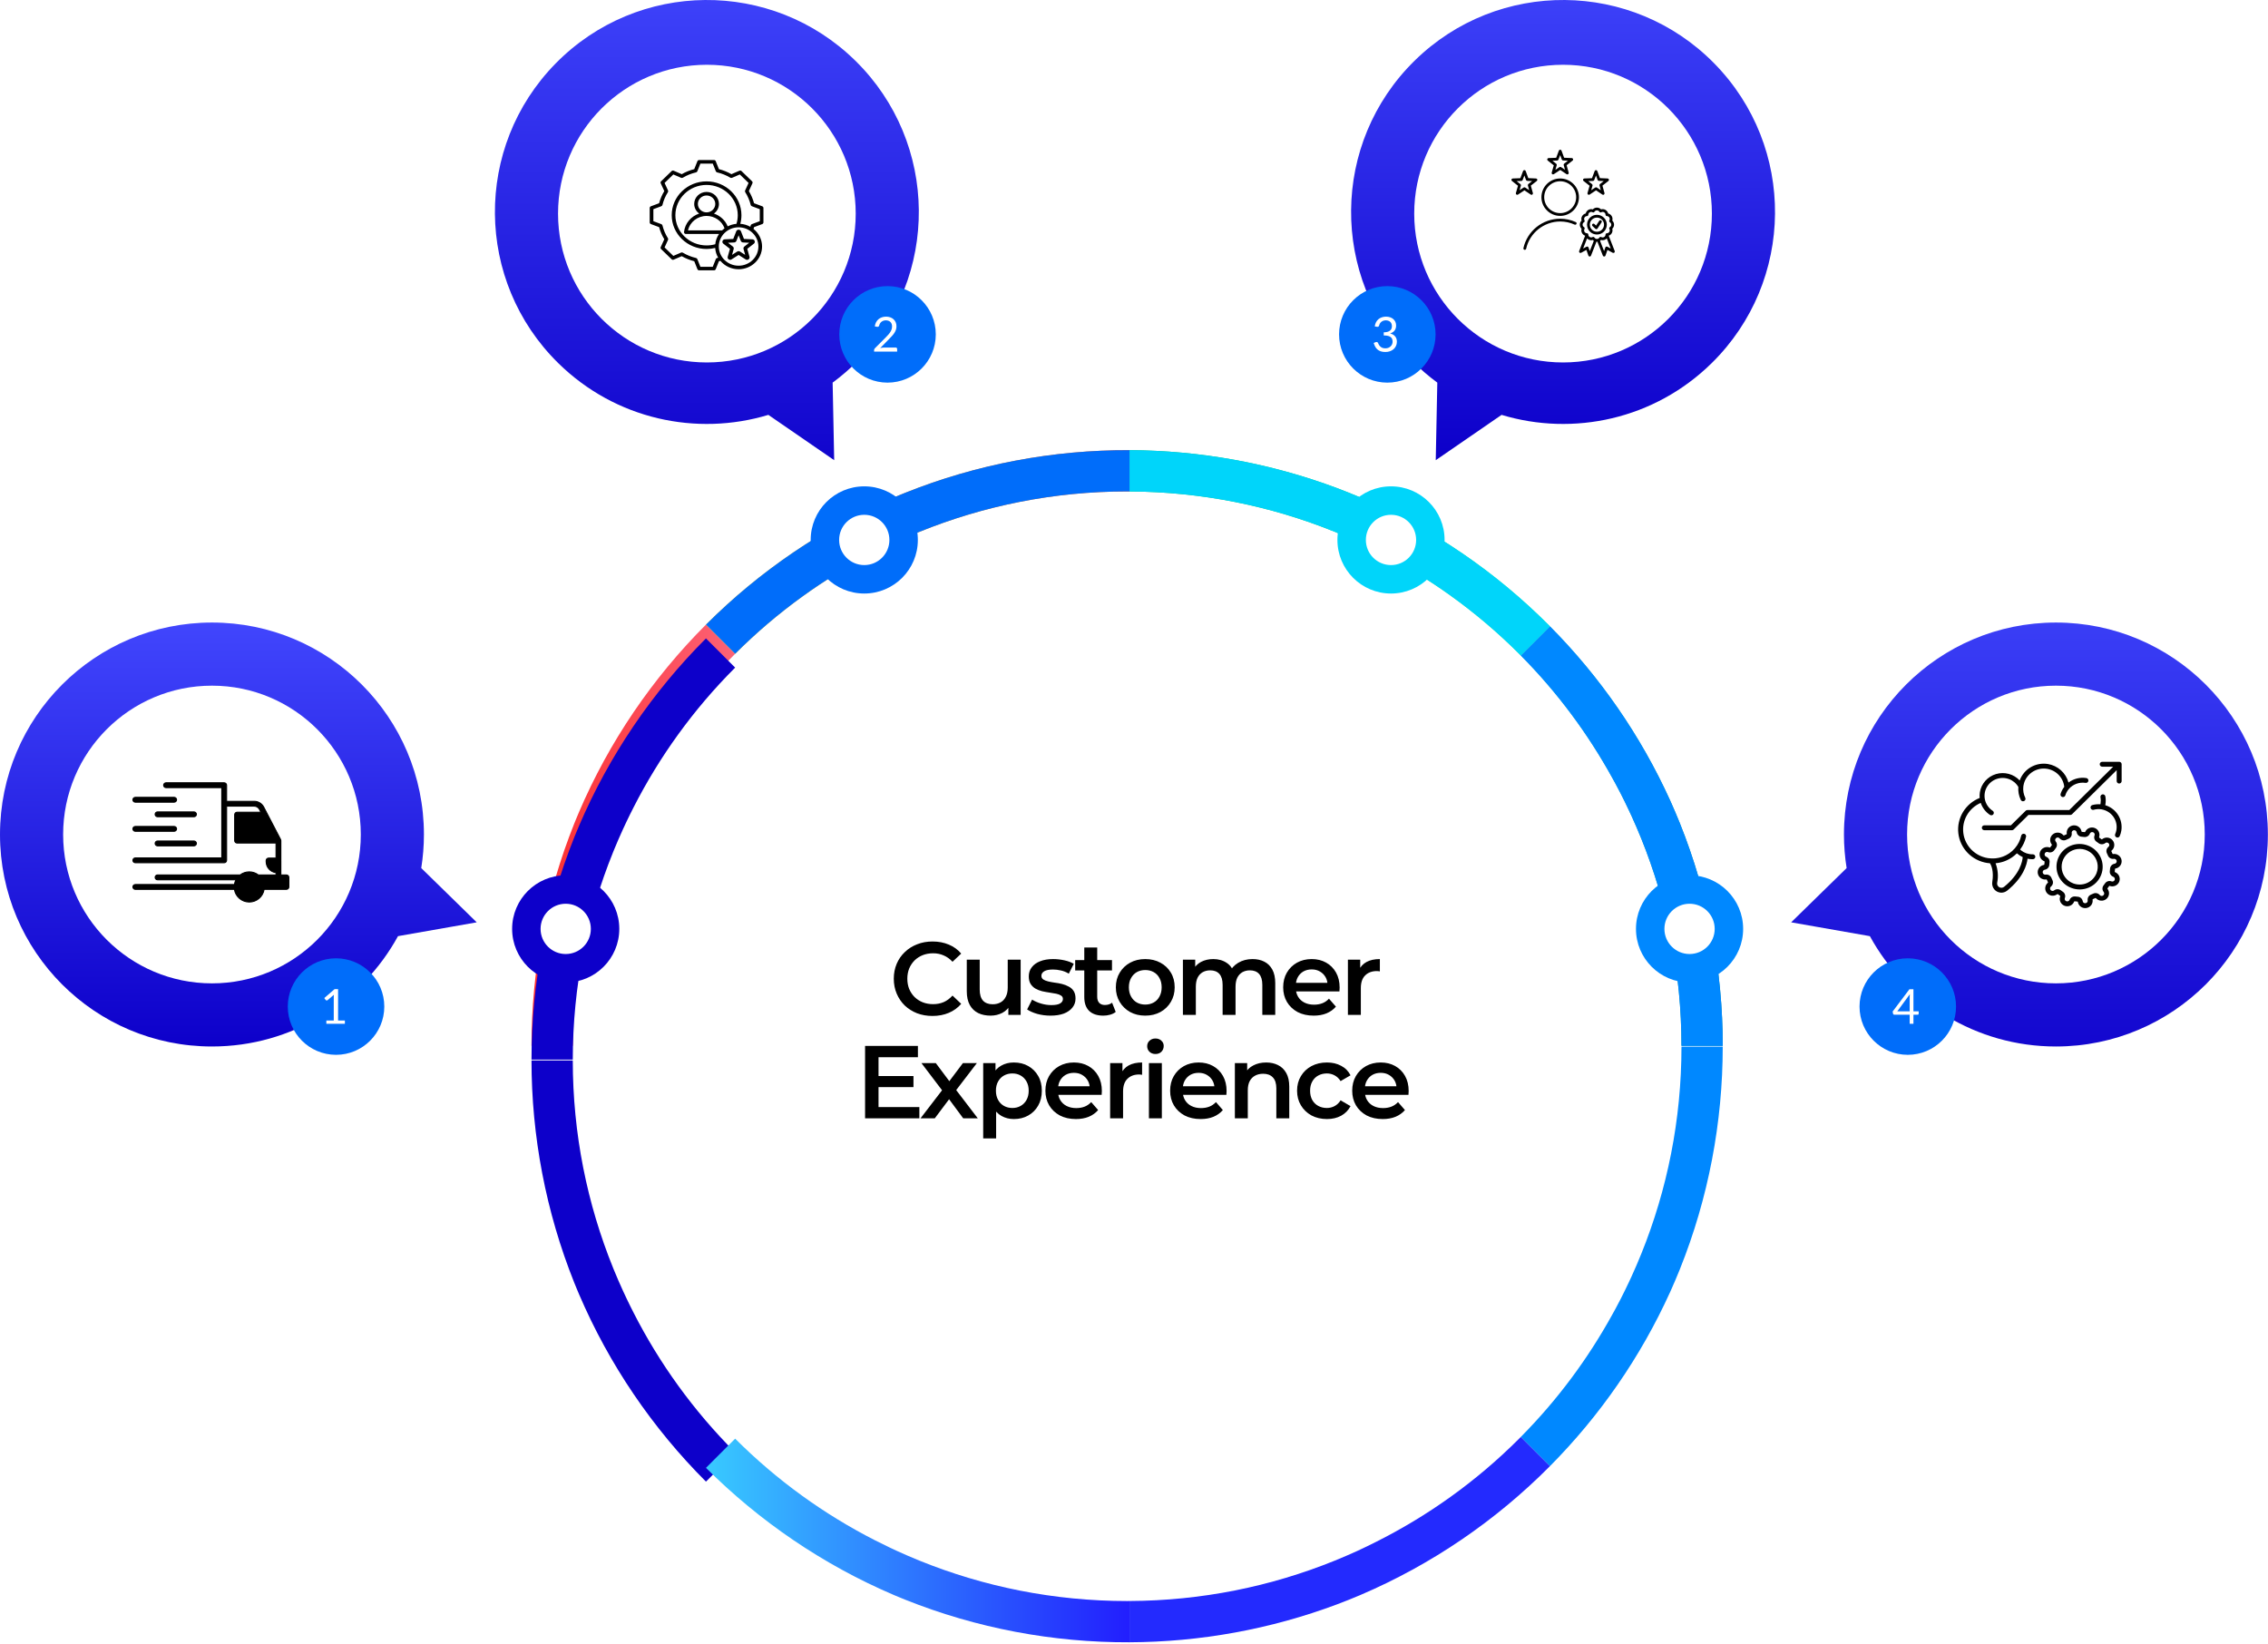 <svg width="658" height="477" viewBox="0 0 658 477" fill="none" xmlns="http://www.w3.org/2000/svg">
<path d="M166.623 238.86C158.346 259.514 154.202 281.45 154.202 303.389L166.179 303.389C166.179 282.093 170.349 261.755 177.9 243.135C177.992 242.906 178.088 242.677 178.182 242.448C178.992 240.475 179.836 238.52 180.724 236.589C181.057 235.857 181.4 235.131 181.746 234.403C182.429 232.97 183.127 231.548 183.852 230.139C191.303 215.552 201.093 201.86 213.285 189.668L204.816 181.199C189.307 196.709 176.727 215.146 167.976 235.597C167.743 236.146 167.512 236.696 167.284 237.249C167.061 237.782 166.841 238.32 166.623 238.86Z" fill="url(#paint0_linear_5001_364)"/>
<path d="M441.209 190.157C451.913 200.95 460.723 212.914 467.736 225.614C468.04 226.165 468.35 226.712 468.648 227.266C469.183 228.264 469.717 229.264 470.23 230.271C471.047 231.864 471.83 233.476 472.594 235.1C472.852 235.65 473.114 236.199 473.365 236.753C474.343 238.894 475.272 241.061 476.157 243.249C476.168 243.275 476.179 243.301 476.19 243.327C483.693 261.894 487.834 282.166 487.834 303.391L499.804 303.391C499.802 281.445 495.664 259.501 487.381 238.843C487.338 238.737 487.295 238.631 487.252 238.526C486.846 237.522 486.427 236.521 486.003 235.523C485.657 234.717 485.308 233.914 484.951 233.114C484.82 232.821 484.691 232.525 484.559 232.232C475.988 213.333 464.114 196.239 449.678 181.691L441.209 190.157Z" fill="url(#paint1_linear_5001_364)"/>
<path d="M327.694 142.569C348.692 142.657 368.751 146.797 387.134 154.234C387.519 154.389 387.902 154.552 388.286 154.709C390.123 155.469 391.946 156.253 393.749 157.077C394.65 157.488 395.545 157.919 396.44 158.346C397.301 158.76 398.155 159.184 399.007 159.613C414.063 167.138 428.191 177.125 440.729 189.665C440.891 189.826 441.048 189.994 441.208 190.157L449.677 181.688C434.049 165.937 415.421 153.17 394.727 144.327C394.662 144.299 394.598 144.273 394.533 144.245C393.483 143.798 392.426 143.366 391.367 142.938C390.533 142.604 389.697 142.278 388.857 141.958C388.562 141.845 388.268 141.729 387.971 141.619C368.585 134.346 348.145 130.674 327.693 130.592L327.693 142.569L327.694 142.569Z" fill="url(#paint2_linear_5001_364)"/>
<path d="M213.286 189.666C225.483 177.469 239.178 167.677 253.771 160.226C255.167 159.508 256.579 158.816 258 158.139C258.741 157.789 259.481 157.438 260.225 157.098C262.144 156.219 264.084 155.38 266.043 154.575C266.287 154.475 266.53 154.373 266.775 154.275C285.389 146.728 305.72 142.561 327.01 142.561C327.24 142.561 327.467 142.568 327.696 142.57L327.696 130.593C305.537 130.505 283.367 134.639 262.507 142.996C261.943 143.224 261.379 143.454 260.816 143.688C260.291 143.905 259.767 144.125 259.244 144.346C238.783 153.098 220.336 165.681 204.819 181.198L213.286 189.666Z" fill="url(#paint3_linear_5001_364)"/>
<path d="M138.306 267.563L115.47 271.572C105.028 290.646 84.774 303.584 61.495 303.584C27.533 303.584 5.86282e-05 276.052 5.56591e-05 242.089C5.269e-05 208.127 27.534 180.593 61.496 180.593C95.459 180.593 122.991 208.125 122.991 242.088C122.991 245.403 122.721 248.654 122.216 251.827L138.306 267.563Z" fill="url(#paint4_linear_5001_364)"/>
<path d="M61.497 198.909C37.649 198.909 18.317 218.241 18.317 242.089C18.317 265.937 37.649 285.27 61.497 285.27C85.345 285.27 104.678 265.937 104.678 242.089C104.678 218.241 85.345 198.909 61.497 198.909Z" fill="white"/>
<path d="M48.654 239.738C48.411 239.98 48.022 240.018 47.736 239.812C46.777 239.123 45.523 239.094 44.538 239.738C44.209 239.953 43.768 239.861 43.553 239.532C43.337 239.203 43.429 238.762 43.758 238.546C45.239 237.577 47.127 237.621 48.568 238.656C48.887 238.885 48.96 239.331 48.73 239.649C48.706 239.681 48.681 239.712 48.654 239.738Z" fill="white"/>
<path d="M45.548 237.995C45.791 237.995 46.029 238.119 46.161 238.345C46.177 238.373 46.195 238.376 46.209 238.376C46.224 238.376 46.238 238.37 46.249 238.359C46.529 238.082 46.979 238.085 47.256 238.364C47.533 238.644 47.53 239.094 47.25 239.371C46.97 239.648 46.599 239.8 46.207 239.8C45.678 239.8 45.202 239.526 44.932 239.068C44.733 238.73 44.845 238.293 45.185 238.093C45.3 238.027 45.425 237.995 45.548 237.995Z" fill="white"/>
<path d="M327.007 160.138C247.892 160.138 183.756 224.274 183.756 303.39C183.756 382.505 247.892 446.641 327.007 446.641C406.123 446.641 470.259 382.505 470.259 303.39C470.259 224.274 406.123 160.138 327.007 160.138Z" fill="white"/>
<g filter="url(#filter0_d_5001_364)">
<path d="M166.623 238.861C158.346 259.515 154.202 281.451 154.202 303.39L166.179 303.39C166.179 282.094 170.349 261.756 177.9 243.136C177.992 242.907 178.088 242.678 178.182 242.449C178.992 240.476 179.836 238.521 180.724 236.59C181.057 235.858 181.4 235.132 181.746 234.404C182.429 232.971 183.127 231.549 183.852 230.14C191.303 215.553 201.093 201.861 213.285 189.669L204.816 181.2C189.307 196.71 176.727 215.147 167.976 235.598C167.743 236.147 167.512 236.697 167.284 237.25C167.061 237.783 166.841 238.321 166.623 238.861Z" fill="#0D00CA"/>
</g>
<path d="M441.209 190.158C451.913 200.951 460.723 212.915 467.736 225.615C468.04 226.166 468.35 226.713 468.648 227.267C469.183 228.265 469.717 229.265 470.23 230.272C471.047 231.865 471.83 233.477 472.594 235.101C472.852 235.651 473.114 236.2 473.365 236.754C474.343 238.895 475.272 241.062 476.157 243.25C476.168 243.276 476.179 243.302 476.19 243.328C483.693 261.895 487.834 282.167 487.834 303.392L499.804 303.392C499.802 281.446 495.664 259.502 487.381 238.844C487.338 238.738 487.295 238.632 487.252 238.527C486.846 237.523 486.427 236.522 486.003 235.524C485.657 234.718 485.308 233.915 484.951 233.115C484.82 232.822 484.691 232.526 484.559 232.233C475.988 213.334 464.114 196.24 449.678 181.692L441.209 190.158Z" fill="#0088FF"/>
<path d="M327.694 142.57C348.692 142.658 368.751 146.798 387.134 154.235C387.519 154.39 387.902 154.553 388.286 154.71C390.123 155.47 391.946 156.254 393.749 157.078C394.65 157.489 395.545 157.919 396.44 158.347C397.301 158.761 398.155 159.185 399.007 159.614C414.063 167.139 428.191 177.126 440.729 189.666C440.891 189.827 441.048 189.995 441.208 190.158L449.677 181.689C434.049 165.938 415.421 153.171 394.727 144.328C394.662 144.3 394.598 144.274 394.533 144.246C393.483 143.799 392.426 143.367 391.367 142.939C390.533 142.605 389.697 142.279 388.857 141.959C388.562 141.846 388.268 141.73 387.971 141.62C368.585 134.347 348.145 130.675 327.693 130.593L327.693 142.57L327.694 142.57Z" fill="#00D5FA"/>
<path d="M213.286 189.667C225.483 177.47 239.178 167.678 253.771 160.227C255.167 159.509 256.579 158.817 258 158.14C258.741 157.789 259.481 157.439 260.225 157.099C262.144 156.219 264.084 155.381 266.043 154.575C266.287 154.475 266.53 154.374 266.775 154.275C285.389 146.729 305.72 142.561 327.01 142.561C327.24 142.561 327.467 142.569 327.696 142.571L327.696 130.594C305.537 130.506 283.367 134.64 262.507 142.997C261.943 143.224 261.379 143.455 260.816 143.689C260.291 143.906 259.767 144.125 259.244 144.347C238.783 153.099 220.336 165.682 204.819 181.199L213.286 189.667Z" fill="#006DFA"/>
<path d="M490.181 253.92C481.595 253.92 474.635 260.88 474.635 269.466C474.635 278.052 481.595 285.012 490.181 285.012C498.767 285.012 505.728 278.052 505.728 269.466C505.728 260.88 498.767 253.92 490.181 253.92Z" fill="#0088FF"/>
<path d="M482.887 269.466C482.887 265.439 486.152 262.174 490.18 262.174C494.208 262.174 497.473 265.439 497.473 269.466C497.473 273.494 494.208 276.759 490.18 276.759C486.152 276.761 482.887 273.494 482.887 269.466Z" fill="white"/>
<path d="M403.563 141.087C394.977 141.087 388.017 148.048 388.017 156.634C388.017 165.22 394.977 172.18 403.563 172.18C412.149 172.18 419.109 165.22 419.109 156.634C419.109 148.048 412.149 141.087 403.563 141.087Z" fill="#00D5FA"/>
<path d="M403.562 149.341C399.534 149.341 396.269 152.606 396.269 156.633C396.269 160.661 399.534 163.926 403.562 163.926C407.589 163.926 410.854 160.661 410.854 156.633C410.854 152.606 407.589 149.341 403.562 149.341Z" fill="white"/>
<path d="M164.125 253.92C155.539 253.92 148.579 260.88 148.579 269.466C148.579 278.052 155.539 285.012 164.125 285.012C172.712 285.012 179.672 278.052 179.672 269.466C179.672 260.88 172.712 253.92 164.125 253.92Z" fill="#0D00CA"/>
<path d="M171.419 269.466C171.419 265.439 168.154 262.174 164.126 262.174C160.099 262.174 156.834 265.439 156.834 269.466C156.834 273.494 160.099 276.759 164.126 276.759C168.154 276.759 171.419 273.494 171.419 269.466Z" fill="white"/>
<path d="M250.744 141.087C242.158 141.087 235.197 148.048 235.197 156.634C235.197 165.22 242.158 172.18 250.744 172.18C259.33 172.18 266.29 165.22 266.29 156.634C266.29 148.048 259.33 141.087 250.744 141.087Z" fill="#006DFA"/>
<path d="M258.036 156.633C258.036 152.606 254.771 149.341 250.744 149.341C246.716 149.341 243.451 152.606 243.451 156.633C243.451 160.661 246.716 163.926 250.744 163.926C254.771 163.926 258.036 160.661 258.036 156.633Z" fill="white"/>
<g filter="url(#filter1_d_5001_364)">
<path d="M166.623 368.153C158.346 347.5 154.202 325.564 154.202 303.624L166.178 303.624C166.178 324.921 170.349 345.259 177.9 363.878C177.992 364.109 178.088 364.336 178.182 364.566C178.992 366.539 179.836 368.493 180.724 370.425C181.057 371.157 181.4 371.883 181.746 372.61C182.429 374.043 183.127 375.466 183.852 376.875C191.303 391.463 201.093 405.153 213.285 417.345L204.816 425.814C189.307 410.305 176.727 391.867 167.976 371.417C167.743 370.868 167.512 370.317 167.284 369.765C167.061 369.231 166.841 368.693 166.623 368.153Z" fill="#0D00CA"/>
</g>
<path d="M441.209 416.857C451.913 406.063 460.723 394.1 467.736 381.4C468.04 380.85 468.35 380.302 468.648 379.749C469.183 378.75 469.717 377.751 470.23 376.744C471.047 375.15 471.83 373.539 472.594 371.915C472.852 371.364 473.114 370.815 473.365 370.261C474.343 368.121 475.272 365.955 476.157 363.765C476.168 363.739 476.179 363.713 476.19 363.687C483.693 345.12 487.834 324.848 487.834 303.624L499.804 303.624C499.802 325.569 495.664 347.513 487.381 368.171C487.338 368.278 487.295 368.384 487.252 368.49C486.846 369.494 486.427 370.495 486.003 371.493C485.657 372.299 485.308 373.102 484.951 373.902C484.82 374.195 484.691 374.491 484.559 374.784C475.988 393.683 464.114 410.777 449.678 425.325L441.209 416.857Z" fill="#0088FF"/>
<path d="M327.694 464.445C348.692 464.357 368.751 460.217 387.134 452.78C387.519 452.624 387.902 452.461 388.286 452.305C390.123 451.545 391.946 450.76 393.749 449.935C394.65 449.524 395.545 449.095 396.44 448.666C397.301 448.252 398.155 447.828 399.007 447.399C414.063 439.874 428.191 429.887 440.729 417.347C440.891 417.186 441.048 417.018 441.208 416.855L449.677 425.324C434.049 441.073 415.421 453.842 394.727 462.685C394.662 462.713 394.598 462.739 394.533 462.767C393.483 463.214 392.426 463.646 391.367 464.074C390.533 464.408 389.697 464.734 388.857 465.053C388.562 465.167 388.268 465.283 387.971 465.393C368.585 472.666 348.145 476.338 327.693 476.42L327.693 464.445L327.694 464.445Z" fill="#232AFE"/>
<path d="M213.286 417.349C225.483 429.546 239.178 439.337 253.771 446.788C255.167 447.506 256.579 448.198 258 448.875C258.741 449.226 259.481 449.576 260.225 449.916C262.144 450.796 264.084 451.634 266.043 452.44C266.287 452.54 266.53 452.641 266.775 452.74C285.389 460.286 305.72 464.454 327.01 464.454C327.24 464.454 327.467 464.446 327.696 464.445L327.696 476.421C305.537 476.509 283.367 472.375 262.507 464.019C261.943 463.791 261.379 463.56 260.816 463.326C260.291 463.11 259.767 462.89 259.244 462.668C238.783 453.916 220.336 441.333 204.819 425.816L213.286 417.349Z" fill="url(#paint5_linear_5001_364)"/>
<path d="M416.545 133.499L435.644 120.354C456.46 126.643 479.974 121.675 496.58 105.36C520.806 81.557 521.149 42.622 497.346 18.396C473.543 -5.83 434.609 -6.173 410.382 17.631C386.156 41.434 385.813 80.368 409.617 104.594C411.94 106.959 414.412 109.088 416.995 110.998L416.545 133.499Z" fill="url(#paint6_linear_5001_364)"/>
<path d="M453.479 18.787C429.631 18.787 410.298 38.12 410.298 61.968C410.298 85.816 429.631 105.148 453.479 105.148C477.327 105.148 496.659 85.816 496.659 61.968C496.659 38.12 477.327 18.787 453.479 18.787Z" fill="white"/>
<path d="M242.018 133.499L222.919 120.354C202.102 126.643 178.588 121.675 161.982 105.36C137.756 81.557 137.413 42.623 161.216 18.396C185.019 -5.83 223.954 -6.173 248.18 17.631C272.406 41.434 272.749 80.368 248.946 104.594C246.622 106.959 244.151 109.088 241.567 110.998L242.018 133.499Z" fill="url(#paint7_linear_5001_364)"/>
<path d="M205.081 18.787C181.233 18.787 161.901 38.12 161.901 61.968C161.901 85.816 181.233 105.148 205.081 105.148C228.929 105.148 248.262 85.816 248.262 61.968C248.262 38.12 228.929 18.787 205.081 18.787Z" fill="white"/>
<path d="M519.658 267.564L542.494 271.573C552.936 290.647 573.19 303.585 596.469 303.585C630.431 303.585 657.964 276.053 657.964 242.09C657.964 208.128 630.431 180.594 596.469 180.594C562.506 180.594 534.974 208.127 534.974 242.089C534.974 245.405 535.245 248.656 535.749 251.828L519.658 267.564Z" fill="url(#paint8_linear_5001_364)"/>
<path d="M596.47 198.909C572.622 198.909 553.29 218.242 553.29 242.09C553.29 265.937 572.622 285.27 596.47 285.27C620.318 285.27 639.65 265.937 639.65 242.09C639.65 218.242 620.318 198.909 596.47 198.909Z" fill="white"/>
<path d="M270.528 294.723C268.928 294.723 267.438 294.463 266.058 293.943C264.698 293.403 263.508 292.653 262.488 291.693C261.488 290.713 260.708 289.563 260.148 288.243C259.588 286.923 259.308 285.483 259.308 283.923C259.308 282.363 259.588 280.923 260.148 279.603C260.708 278.283 261.498 277.143 262.518 276.183C263.538 275.203 264.728 274.453 266.088 273.933C267.448 273.393 268.938 273.123 270.558 273.123C272.278 273.123 273.848 273.423 275.268 274.023C276.688 274.603 277.888 275.473 278.868 276.633L276.348 279.003C275.588 278.183 274.738 277.573 273.798 277.173C272.858 276.753 271.838 276.543 270.738 276.543C269.638 276.543 268.628 276.723 267.708 277.083C266.808 277.443 266.018 277.953 265.338 278.613C264.678 279.273 264.158 280.053 263.778 280.953C263.418 281.853 263.238 282.843 263.238 283.923C263.238 285.003 263.418 285.993 263.778 286.893C264.158 287.793 264.678 288.573 265.338 289.233C266.018 289.893 266.808 290.403 267.708 290.763C268.628 291.123 269.638 291.303 270.738 291.303C271.838 291.303 272.858 291.103 273.798 290.703C274.738 290.283 275.588 289.653 276.348 288.813L278.868 291.213C277.888 292.353 276.688 293.223 275.268 293.823C273.848 294.423 272.268 294.723 270.528 294.723ZM287.386 294.633C286.026 294.633 284.826 294.383 283.786 293.883C282.746 293.363 281.936 292.583 281.356 291.543C280.776 290.483 280.486 289.153 280.486 287.553V278.403H284.236V287.043C284.236 288.483 284.556 289.563 285.196 290.283C285.856 290.983 286.786 291.333 287.986 291.333C288.866 291.333 289.626 291.153 290.266 290.793C290.926 290.433 291.436 289.893 291.796 289.173C292.176 288.453 292.366 287.563 292.366 286.503V278.403H296.116V294.423H292.546V290.103L293.176 291.423C292.636 292.463 291.846 293.263 290.806 293.823C289.766 294.363 288.626 294.633 287.386 294.633ZM304.776 294.633C303.436 294.633 302.146 294.463 300.906 294.123C299.686 293.763 298.716 293.333 297.996 292.833L299.436 289.983C300.156 290.443 301.016 290.823 302.016 291.123C303.016 291.423 304.016 291.573 305.016 291.573C306.196 291.573 307.046 291.413 307.566 291.093C308.106 290.773 308.376 290.343 308.376 289.803C308.376 289.363 308.196 289.033 307.836 288.813C307.476 288.573 307.006 288.393 306.426 288.273C305.846 288.153 305.196 288.043 304.476 287.943C303.776 287.843 303.066 287.713 302.346 287.553C301.646 287.373 301.006 287.123 300.426 286.803C299.846 286.463 299.376 286.013 299.016 285.453C298.656 284.893 298.476 284.153 298.476 283.233C298.476 282.213 298.766 281.333 299.346 280.593C299.926 279.833 300.736 279.253 301.776 278.853C302.836 278.433 304.086 278.223 305.526 278.223C306.606 278.223 307.696 278.343 308.796 278.583C309.896 278.823 310.806 279.163 311.526 279.603L310.086 282.453C309.326 281.993 308.556 281.683 307.776 281.523C307.016 281.343 306.256 281.253 305.496 281.253C304.356 281.253 303.506 281.423 302.946 281.763C302.406 282.103 302.136 282.533 302.136 283.053C302.136 283.533 302.316 283.893 302.676 284.133C303.036 284.373 303.506 284.563 304.086 284.703C304.666 284.843 305.306 284.963 306.006 285.063C306.726 285.143 307.436 285.273 308.136 285.453C308.836 285.633 309.476 285.883 310.056 286.203C310.656 286.503 311.136 286.933 311.496 287.493C311.856 288.053 312.036 288.783 312.036 289.683C312.036 290.683 311.736 291.553 311.136 292.293C310.556 293.033 309.726 293.613 308.646 294.033C307.566 294.433 306.276 294.633 304.776 294.633ZM320.095 294.633C318.335 294.633 316.975 294.183 316.015 293.283C315.055 292.363 314.575 291.013 314.575 289.233V274.863H318.325V289.143C318.325 289.903 318.515 290.493 318.895 290.913C319.295 291.333 319.845 291.543 320.545 291.543C321.385 291.543 322.085 291.323 322.645 290.883L323.695 293.553C323.255 293.913 322.715 294.183 322.075 294.363C321.435 294.543 320.775 294.633 320.095 294.633ZM311.935 281.523V278.523H322.615V281.523H311.935ZM332.253 294.633C330.613 294.633 329.153 294.283 327.873 293.583C326.593 292.863 325.583 291.883 324.843 290.643C324.103 289.403 323.733 287.993 323.733 286.413C323.733 284.813 324.103 283.403 324.843 282.183C325.583 280.943 326.593 279.973 327.873 279.273C329.153 278.573 330.613 278.223 332.253 278.223C333.913 278.223 335.383 278.573 336.663 279.273C337.963 279.973 338.973 280.933 339.693 282.153C340.433 283.373 340.803 284.793 340.803 286.413C340.803 287.993 340.433 289.403 339.693 290.643C338.973 291.883 337.963 292.863 336.663 293.583C335.383 294.283 333.913 294.633 332.253 294.633ZM332.253 291.423C333.173 291.423 333.993 291.223 334.713 290.823C335.433 290.423 335.993 289.843 336.393 289.083C336.813 288.323 337.023 287.433 337.023 286.413C337.023 285.373 336.813 284.483 336.393 283.743C335.993 282.983 335.433 282.403 334.713 282.003C333.993 281.603 333.183 281.403 332.283 281.403C331.363 281.403 330.543 281.603 329.823 282.003C329.123 282.403 328.563 282.983 328.143 283.743C327.723 284.483 327.513 285.373 327.513 286.413C327.513 287.433 327.723 288.323 328.143 289.083C328.563 289.843 329.123 290.423 329.823 290.823C330.543 291.223 331.353 291.423 332.253 291.423ZM363.409 278.223C364.689 278.223 365.819 278.473 366.799 278.973C367.799 279.473 368.579 280.243 369.139 281.283C369.699 282.303 369.979 283.623 369.979 285.243V294.423H366.229V285.723C366.229 284.303 365.919 283.243 365.299 282.543C364.679 281.843 363.789 281.493 362.629 281.493C361.809 281.493 361.079 281.673 360.439 282.033C359.819 282.393 359.329 282.923 358.969 283.623C358.629 284.323 358.459 285.213 358.459 286.293V294.423H354.709V285.723C354.709 284.303 354.399 283.243 353.779 282.543C353.159 281.843 352.269 281.493 351.109 281.493C350.289 281.493 349.559 281.673 348.919 282.033C348.299 282.393 347.809 282.923 347.449 283.623C347.109 284.323 346.939 285.213 346.939 286.293V294.423H343.189V278.403H346.759V282.663L346.129 281.403C346.669 280.363 347.449 279.573 348.469 279.033C349.509 278.493 350.689 278.223 352.009 278.223C353.509 278.223 354.809 278.593 355.909 279.333C357.029 280.073 357.769 281.193 358.129 282.693L356.659 282.183C357.179 280.983 358.039 280.023 359.239 279.303C360.439 278.583 361.829 278.223 363.409 278.223ZM381.13 294.633C379.35 294.633 377.79 294.283 376.45 293.583C375.13 292.863 374.1 291.883 373.36 290.643C372.64 289.403 372.28 287.993 372.28 286.413C372.28 284.813 372.63 283.403 373.33 282.183C374.05 280.943 375.03 279.973 376.27 279.273C377.53 278.573 378.96 278.223 380.56 278.223C382.12 278.223 383.51 278.563 384.73 279.243C385.95 279.923 386.91 280.883 387.61 282.123C388.31 283.363 388.66 284.823 388.66 286.503C388.66 286.663 388.65 286.843 388.63 287.043C388.63 287.243 388.62 287.433 388.6 287.613H375.25V285.123H386.62L385.15 285.903C385.17 284.983 384.98 284.173 384.58 283.473C384.18 282.773 383.63 282.223 382.93 281.823C382.25 281.423 381.46 281.223 380.56 281.223C379.64 281.223 378.83 281.423 378.13 281.823C377.45 282.223 376.91 282.783 376.51 283.503C376.13 284.203 375.94 285.033 375.94 285.993V286.593C375.94 287.553 376.16 288.403 376.6 289.143C377.04 289.883 377.66 290.453 378.46 290.853C379.26 291.253 380.18 291.453 381.22 291.453C382.12 291.453 382.93 291.313 383.65 291.033C384.37 290.753 385.01 290.313 385.57 289.713L387.58 292.023C386.86 292.863 385.95 293.513 384.85 293.973C383.77 294.413 382.53 294.633 381.13 294.633ZM391.062 294.423V278.403H394.632V282.813L394.212 281.523C394.692 280.443 395.442 279.623 396.462 279.063C397.502 278.503 398.792 278.223 400.332 278.223V281.793C400.172 281.753 400.022 281.733 399.882 281.733C399.742 281.713 399.602 281.703 399.462 281.703C398.042 281.703 396.912 282.123 396.072 282.963C395.232 283.783 394.812 285.013 394.812 286.653V294.423H391.062ZM254.579 312.153H265.019V315.363H254.579V312.153ZM254.879 321.153H266.729V324.423H250.979V303.423H266.309V306.693H254.879V321.153ZM267.063 324.423L274.113 315.243L274.053 317.253L267.333 308.403H271.503L276.213 314.703H274.623L279.363 308.403H283.413L276.633 317.253L276.663 315.243L283.683 324.423H279.453L274.503 317.733L276.063 317.943L271.203 324.423H267.063ZM294.13 324.633C292.83 324.633 291.64 324.333 290.56 323.733C289.5 323.133 288.65 322.233 288.01 321.033C287.39 319.813 287.08 318.273 287.08 316.413C287.08 314.533 287.38 312.993 287.98 311.793C288.6 310.593 289.44 309.703 290.5 309.123C291.56 308.523 292.77 308.223 294.13 308.223C295.71 308.223 297.1 308.563 298.3 309.243C299.52 309.923 300.48 310.873 301.18 312.093C301.9 313.313 302.26 314.753 302.26 316.413C302.26 318.073 301.9 319.523 301.18 320.763C300.48 321.983 299.52 322.933 298.3 323.613C297.1 324.293 295.71 324.633 294.13 324.633ZM285.25 330.243V308.403H288.82V312.183L288.7 316.443L289 320.703V330.243H285.25ZM293.71 321.423C294.61 321.423 295.41 321.223 296.11 320.823C296.83 320.423 297.4 319.843 297.82 319.083C298.24 318.323 298.45 317.433 298.45 316.413C298.45 315.373 298.24 314.483 297.82 313.743C297.4 312.983 296.83 312.403 296.11 312.003C295.41 311.603 294.61 311.403 293.71 311.403C292.81 311.403 292 311.603 291.28 312.003C290.56 312.403 289.99 312.983 289.57 313.743C289.15 314.483 288.94 315.373 288.94 316.413C288.94 317.433 289.15 318.323 289.57 319.083C289.99 319.843 290.56 320.423 291.28 320.823C292 321.223 292.81 321.423 293.71 321.423ZM312.146 324.633C310.366 324.633 308.806 324.283 307.466 323.583C306.146 322.863 305.116 321.883 304.376 320.643C303.656 319.403 303.296 317.993 303.296 316.413C303.296 314.813 303.646 313.403 304.346 312.183C305.066 310.943 306.046 309.973 307.286 309.273C308.546 308.573 309.976 308.223 311.576 308.223C313.136 308.223 314.526 308.563 315.746 309.243C316.966 309.923 317.926 310.883 318.626 312.123C319.326 313.363 319.676 314.823 319.676 316.503C319.676 316.663 319.666 316.843 319.646 317.043C319.646 317.243 319.636 317.433 319.616 317.613H306.266V315.123H317.636L316.166 315.903C316.186 314.983 315.996 314.173 315.596 313.473C315.196 312.773 314.646 312.223 313.946 311.823C313.266 311.423 312.476 311.223 311.576 311.223C310.656 311.223 309.846 311.423 309.146 311.823C308.466 312.223 307.926 312.783 307.526 313.503C307.146 314.203 306.956 315.033 306.956 315.993V316.593C306.956 317.553 307.176 318.403 307.616 319.143C308.056 319.883 308.676 320.453 309.476 320.853C310.276 321.253 311.196 321.453 312.236 321.453C313.136 321.453 313.946 321.313 314.666 321.033C315.386 320.753 316.026 320.313 316.586 319.713L318.596 322.023C317.876 322.863 316.966 323.513 315.866 323.973C314.786 324.413 313.546 324.633 312.146 324.633ZM322.079 324.423V308.403H325.649V312.813L325.229 311.523C325.709 310.443 326.459 309.623 327.479 309.063C328.519 308.503 329.809 308.223 331.349 308.223V311.793C331.189 311.753 331.039 311.733 330.899 311.733C330.759 311.713 330.619 311.703 330.479 311.703C329.059 311.703 327.929 312.123 327.089 312.963C326.249 313.783 325.829 315.013 325.829 316.653V324.423H322.079ZM333.33 324.423V308.403H337.08V324.423H333.33ZM335.22 305.763C334.52 305.763 333.94 305.543 333.48 305.103C333.04 304.663 332.82 304.133 332.82 303.513C332.82 302.873 333.04 302.343 333.48 301.923C333.94 301.483 334.52 301.263 335.22 301.263C335.92 301.263 336.49 301.473 336.93 301.893C337.39 302.293 337.62 302.803 337.62 303.423C337.62 304.083 337.4 304.643 336.96 305.103C336.52 305.543 335.94 305.763 335.22 305.763ZM348.332 324.633C346.552 324.633 344.992 324.283 343.652 323.583C342.332 322.863 341.302 321.883 340.562 320.643C339.842 319.403 339.482 317.993 339.482 316.413C339.482 314.813 339.832 313.403 340.532 312.183C341.252 310.943 342.232 309.973 343.472 309.273C344.732 308.573 346.162 308.223 347.762 308.223C349.322 308.223 350.712 308.563 351.932 309.243C353.152 309.923 354.112 310.883 354.812 312.123C355.512 313.363 355.862 314.823 355.862 316.503C355.862 316.663 355.852 316.843 355.832 317.043C355.832 317.243 355.822 317.433 355.802 317.613H342.452V315.123H353.822L352.352 315.903C352.372 314.983 352.182 314.173 351.782 313.473C351.382 312.773 350.832 312.223 350.132 311.823C349.452 311.423 348.662 311.223 347.762 311.223C346.842 311.223 346.032 311.423 345.332 311.823C344.652 312.223 344.112 312.783 343.712 313.503C343.332 314.203 343.142 315.033 343.142 315.993V316.593C343.142 317.553 343.362 318.403 343.802 319.143C344.242 319.883 344.862 320.453 345.662 320.853C346.462 321.253 347.382 321.453 348.422 321.453C349.322 321.453 350.132 321.313 350.852 321.033C351.572 320.753 352.212 320.313 352.772 319.713L354.782 322.023C354.062 322.863 353.152 323.513 352.052 323.973C350.972 324.413 349.732 324.633 348.332 324.633ZM367.354 308.223C368.634 308.223 369.774 308.473 370.774 308.973C371.794 309.473 372.594 310.243 373.174 311.283C373.754 312.303 374.044 313.623 374.044 315.243V324.423H370.294V315.723C370.294 314.303 369.954 313.243 369.274 312.543C368.614 311.843 367.684 311.493 366.484 311.493C365.604 311.493 364.824 311.673 364.144 312.033C363.464 312.393 362.934 312.933 362.554 313.653C362.194 314.353 362.014 315.243 362.014 316.323V324.423H358.264V308.403H361.834V312.723L361.204 311.403C361.764 310.383 362.574 309.603 363.634 309.063C364.714 308.503 365.954 308.223 367.354 308.223ZM384.98 324.633C383.3 324.633 381.8 324.283 380.48 323.583C379.18 322.863 378.16 321.883 377.42 320.643C376.68 319.403 376.31 317.993 376.31 316.413C376.31 314.813 376.68 313.403 377.42 312.183C378.16 310.943 379.18 309.973 380.48 309.273C381.8 308.573 383.3 308.223 384.98 308.223C386.54 308.223 387.91 308.543 389.09 309.183C390.29 309.803 391.2 310.723 391.82 311.943L388.94 313.623C388.46 312.863 387.87 312.303 387.17 311.943C386.49 311.583 385.75 311.403 384.95 311.403C384.03 311.403 383.2 311.603 382.46 312.003C381.72 312.403 381.14 312.983 380.72 313.743C380.3 314.483 380.09 315.373 380.09 316.413C380.09 317.453 380.3 318.353 380.72 319.113C381.14 319.853 381.72 320.423 382.46 320.823C383.2 321.223 384.03 321.423 384.95 321.423C385.75 321.423 386.49 321.243 387.17 320.883C387.87 320.523 388.46 319.963 388.94 319.203L391.82 320.883C391.2 322.083 390.29 323.013 389.09 323.673C387.91 324.313 386.54 324.633 384.98 324.633ZM401.157 324.633C399.377 324.633 397.817 324.283 396.477 323.583C395.157 322.863 394.127 321.883 393.387 320.643C392.667 319.403 392.307 317.993 392.307 316.413C392.307 314.813 392.657 313.403 393.357 312.183C394.077 310.943 395.057 309.973 396.297 309.273C397.557 308.573 398.987 308.223 400.587 308.223C402.147 308.223 403.537 308.563 404.757 309.243C405.977 309.923 406.937 310.883 407.637 312.123C408.337 313.363 408.687 314.823 408.687 316.503C408.687 316.663 408.677 316.843 408.657 317.043C408.657 317.243 408.647 317.433 408.627 317.613H395.277V315.123H406.647L405.177 315.903C405.197 314.983 405.007 314.173 404.607 313.473C404.207 312.773 403.657 312.223 402.957 311.823C402.277 311.423 401.487 311.223 400.587 311.223C399.667 311.223 398.857 311.423 398.157 311.823C397.477 312.223 396.937 312.783 396.537 313.503C396.157 314.203 395.967 315.033 395.967 315.993V316.593C395.967 317.553 396.187 318.403 396.627 319.143C397.067 319.883 397.687 320.453 398.487 320.853C399.287 321.253 400.207 321.453 401.247 321.453C402.147 321.453 402.957 321.313 403.677 321.033C404.397 320.753 405.037 320.313 405.597 319.713L407.607 322.023C406.887 322.863 405.977 323.513 404.877 323.973C403.797 324.413 402.557 324.633 401.157 324.633Z" fill="black"/>
<path d="M65.74 249.578V233.856H73.76C74.39 233.856 74.967 234.205 75.264 234.765V234.766L75.713 235.629H68.81L68.782 235.626C68.397 235.626 68.084 235.939 68.084 236.324V243.863C68.084 244.249 68.397 244.561 68.782 244.562H75.848C75.863 244.562 75.877 244.559 75.887 244.557C75.888 244.556 75.889 244.556 75.891 244.556H80.085V248.933H77.915C77.529 248.933 77.217 249.245 77.217 249.631V249.949C77.217 251.612 78.475 252.968 80.085 253.158V253.823H74.963C74.227 253.261 73.311 252.923 72.315 252.923C71.32 252.923 70.403 253.261 69.668 253.823H45.703C45.318 253.823 45.005 254.136 45.005 254.521C45.005 254.907 45.318 255.22 45.703 255.22H68.473C68.243 255.643 68.082 256.108 68.002 256.601H39.255C38.869 256.601 38.556 256.913 38.556 257.299C38.556 257.685 38.869 257.997 39.255 257.997H68.002C68.338 260.078 70.141 261.674 72.316 261.674C74.494 261.674 76.299 260.074 76.632 257.989H83.106C83.492 257.989 83.805 257.677 83.805 257.291V254.521C83.804 254.135 83.491 253.822 83.106 253.822H81.481V252.508C81.481 252.506 81.482 252.503 81.482 252.501V249.63C81.482 249.628 81.481 249.625 81.481 249.623V243.853C81.481 243.814 81.47 243.781 81.466 243.768L81.461 243.755V243.754C81.454 243.712 81.444 243.647 81.418 243.583C81.419 243.586 81.421 243.589 81.421 243.591C81.422 243.595 81.422 243.598 81.422 243.595C81.422 243.593 81.42 243.584 81.418 243.575C81.416 243.565 81.413 243.551 81.405 243.535L81.402 243.53L76.5 234.117V234.116L76.393 233.93C75.828 233.019 74.838 232.46 73.76 232.46H65.739V227.787C65.739 227.401 65.427 227.088 65.041 227.088H48.169C47.783 227.088 47.471 227.401 47.471 227.787C47.471 228.173 47.783 228.485 48.169 228.485H64.343V233.16C64.343 233.163 64.344 233.166 64.344 233.169V248.88H39.255C38.869 248.88 38.556 249.192 38.556 249.578C38.556 249.964 38.869 250.276 39.255 250.276H65.042C65.417 250.276 65.721 249.98 65.737 249.609M65.74 249.578C65.74 249.594 65.738 249.607 65.737 249.609M65.74 249.578C65.74 249.59 65.739 249.6 65.738 249.604L65.737 249.609M65.74 249.578C65.74 249.589 65.738 249.599 65.737 249.609M72.315 254.319C70.673 254.319 69.337 255.655 69.337 257.298C69.337 258.94 70.673 260.276 72.315 260.276C73.957 260.276 75.294 258.939 75.294 257.298C75.294 255.655 73.957 254.319 72.315 254.319ZM76.158 255.218C76.387 255.639 76.548 256.101 76.628 256.591H82.408V255.218H76.158ZM78.653 250.329C78.803 251.046 79.368 251.611 80.085 251.762V250.329H78.653ZM81.476 249.585C81.476 249.586 81.477 249.59 81.478 249.594H81.478C81.478 249.589 81.476 249.586 81.476 249.584V249.585ZM69.481 243.165H75.806C75.808 243.164 75.811 243.164 75.814 243.163C75.823 243.161 75.837 243.159 75.853 243.159H79.634L76.439 237.024H69.481V243.165Z" fill="black" stroke="black" stroke-width="0.3"/>
<path d="M50.53 231.309C50.916 231.309 51.228 231.623 51.228 232.008C51.228 232.394 50.916 232.707 50.53 232.707H39.255C38.869 232.707 38.556 232.394 38.556 232.008C38.556 231.623 38.869 231.309 39.255 231.309H50.53Z" fill="black" stroke="black" stroke-width="0.3"/>
<path d="M56.284 235.532C56.67 235.532 56.982 235.846 56.982 236.231C56.982 236.617 56.67 236.929 56.284 236.929H45.704C45.319 236.929 45.005 236.617 45.005 236.231C45.005 235.846 45.318 235.532 45.704 235.532H56.284Z" fill="black" stroke="black" stroke-width="0.3"/>
<path d="M50.53 239.753C50.916 239.753 51.228 240.067 51.228 240.452C51.228 240.838 50.916 241.151 50.53 241.151H39.255C38.869 241.151 38.556 240.838 38.556 240.452C38.556 240.067 38.869 239.753 39.255 239.753H50.53Z" fill="black" stroke="black" stroke-width="0.3"/>
<path d="M56.284 243.976C56.67 243.976 56.982 244.289 56.982 244.675C56.982 245.06 56.67 245.373 56.284 245.373H45.704C45.319 245.373 45.005 245.06 45.005 244.675C45.005 244.289 45.318 243.976 45.704 243.976H56.284Z" fill="black" stroke="black" stroke-width="0.3"/>
<path d="M188.835 59.846L191.222 58.955C191.552 57.718 192.058 56.536 192.727 55.433L191.689 53.165C191.599 52.97 191.643 52.742 191.799 52.591L194.855 49.627C195.011 49.476 195.246 49.434 195.447 49.521L197.787 50.528C198.924 49.879 200.143 49.389 201.417 49.069L202.336 46.754C202.416 46.554 202.613 46.423 202.833 46.423L207.155 46.423C207.375 46.423 207.573 46.554 207.652 46.754L208.571 49.069C209.845 49.389 211.064 49.879 212.201 50.528L214.541 49.521C214.742 49.434 214.978 49.476 215.133 49.627L218.189 52.591C218.345 52.742 218.389 52.97 218.3 53.165L217.261 55.434C217.93 56.537 218.436 57.718 218.766 58.955L221.153 59.846C221.359 59.922 221.494 60.114 221.494 60.328L221.494 64.518C221.494 64.732 221.359 64.923 221.153 65L218.766 65.891C218.719 66.067 218.668 66.242 218.614 66.417C220.127 67.628 221.094 69.461 221.094 71.509C221.094 75.149 218.04 78.11 214.286 78.11C212.154 78.11 210.248 77.154 208.999 75.662C208.857 75.702 208.714 75.741 208.571 75.777L207.652 78.092C207.573 78.291 207.375 78.423 207.155 78.423L202.833 78.423C202.613 78.423 202.416 78.291 202.336 78.092L201.418 75.778C200.143 75.457 198.923 74.967 197.786 74.318L195.447 75.325C195.246 75.412 195.011 75.369 194.855 75.218L191.799 72.255C191.643 72.104 191.599 71.876 191.689 71.68L192.728 69.412C192.058 68.309 191.553 67.127 191.223 65.891L188.835 65C188.63 64.923 188.494 64.732 188.494 64.518L188.494 60.327C188.494 60.114 188.63 59.922 188.835 59.846ZM214.286 77.078C217.453 77.078 220.029 74.58 220.029 71.509C220.029 68.438 217.453 65.94 214.286 65.94C211.119 65.94 208.543 68.438 208.543 71.509C208.543 74.58 211.119 77.078 214.286 77.078ZM214.043 62.423C214.043 57.584 209.984 53.648 204.994 53.648C200.004 53.648 195.945 57.584 195.945 62.423C195.945 67.261 200.004 71.198 204.994 71.198C205.852 71.198 206.697 71.082 207.512 70.854C207.623 69.762 208.011 68.747 208.605 67.877L198.979 67.877C198.828 67.877 198.684 67.814 198.583 67.706C198.482 67.597 198.433 67.451 198.449 67.305C198.728 64.778 200.494 62.735 202.853 61.953C201.974 61.317 201.403 60.301 201.403 59.158C201.403 57.238 203.014 55.676 204.994 55.676C206.975 55.676 208.586 57.238 208.586 59.158C208.586 60.303 208.013 61.321 207.13 61.956C208.934 62.559 210.413 63.905 211.124 65.665C211.896 65.27 212.756 65.015 213.667 64.935C213.917 64.123 214.043 63.28 214.043 62.423ZM204.994 61.608C206.387 61.608 207.521 60.509 207.521 59.158C207.521 57.807 206.387 56.708 204.994 56.708C203.601 56.708 202.467 57.807 202.467 59.158C202.467 60.509 203.601 61.608 204.994 61.608ZM199.603 66.844L209.473 66.844C209.702 66.623 209.946 66.417 210.205 66.229C209.439 64.1 207.347 62.641 204.994 62.641C202.368 62.641 200.147 64.411 199.603 66.844ZM189.559 64.164L191.864 65.024C192.027 65.085 192.15 65.221 192.19 65.386C192.513 66.7 193.048 67.951 193.78 69.105C193.872 69.25 193.884 69.429 193.813 69.585L192.81 71.776L195.349 74.238L197.607 73.265C197.768 73.196 197.953 73.208 198.103 73.298C199.292 74.008 200.582 74.527 201.938 74.839C202.109 74.879 202.249 74.997 202.312 75.156L203.199 77.391L206.79 77.391L207.677 75.155C207.74 74.997 207.88 74.878 208.05 74.839C208.155 74.815 208.26 74.789 208.364 74.762C207.868 73.916 207.559 72.953 207.493 71.928C206.68 72.128 205.842 72.23 204.994 72.23C199.417 72.23 194.88 67.831 194.88 62.423C194.88 57.015 199.417 52.616 204.994 52.616C210.571 52.616 215.108 57.015 215.108 62.423C215.108 63.273 214.996 64.112 214.775 64.925C215.831 64.998 216.821 65.305 217.69 65.794C217.729 65.658 217.765 65.522 217.799 65.386C217.839 65.221 217.961 65.085 218.125 65.024L220.43 64.164L220.43 60.682L218.125 59.822C217.961 59.76 217.839 59.625 217.798 59.459C217.476 58.145 216.941 56.894 216.208 55.741C216.116 55.596 216.104 55.416 216.175 55.261L217.178 53.07L214.639 50.608L212.38 51.581C212.219 51.65 212.034 51.638 211.885 51.549C210.695 50.838 209.405 50.32 208.05 50.007C207.88 49.968 207.74 49.849 207.677 49.69L206.79 47.455L203.199 47.455L202.311 49.69C202.248 49.849 202.109 49.968 201.938 50.007C200.583 50.32 199.293 50.838 198.103 51.549C197.954 51.638 197.769 51.65 197.608 51.581L195.349 50.608L192.81 53.07L193.813 55.26C193.884 55.416 193.872 55.595 193.78 55.74C193.047 56.894 192.512 58.145 192.19 59.459C192.149 59.625 192.027 59.761 191.863 59.822L189.559 60.682L189.559 64.164ZM209.617 69.92C209.712 69.638 209.971 69.446 210.276 69.432L212.731 69.316L213.603 67.088C213.712 66.811 213.98 66.632 214.286 66.632C214.592 66.632 214.86 66.811 214.969 67.088L215.841 69.316L218.296 69.432C218.601 69.446 218.86 69.638 218.955 69.92C219.049 70.202 218.956 70.505 218.718 70.691L216.802 72.184L217.447 74.484C217.527 74.77 217.419 75.068 217.171 75.242C217.043 75.333 216.893 75.379 216.742 75.379C216.604 75.379 216.465 75.34 216.342 75.262L214.286 73.957L212.23 75.262C211.974 75.424 211.648 75.416 211.401 75.242C211.153 75.068 211.045 74.77 211.125 74.484L211.77 72.184L209.854 70.691C209.616 70.505 209.523 70.202 209.617 69.92ZM212.607 71.512C212.834 71.688 212.931 71.978 212.855 72.25L212.383 73.93L213.886 72.977C214.129 72.822 214.443 72.822 214.686 72.977L216.189 73.93L215.717 72.25C215.641 71.978 215.738 71.689 215.964 71.512L217.364 70.421L215.571 70.336C215.281 70.323 215.027 70.144 214.923 69.88L214.286 68.252L213.649 69.88C213.545 70.144 213.291 70.323 213.001 70.336L211.208 70.421L212.607 71.512Z" fill="black"/>
<path d="M449.035 46.573L450.789 47.965L450.182 50.084C450.135 50.246 450.195 50.42 450.331 50.519C450.468 50.619 450.652 50.623 450.793 50.531L452.663 49.299L454.498 50.529C454.566 50.575 454.645 50.597 454.723 50.597C454.806 50.597 454.889 50.572 454.959 50.522C455.096 50.423 455.158 50.25 455.112 50.087L454.515 47.934L456.256 46.576C456.389 46.471 456.443 46.296 456.391 46.136C456.34 45.975 456.193 45.864 456.025 45.856L453.785 45.758L453.026 43.688C452.968 43.529 452.818 43.423 452.649 43.423L452.647 43.423C452.478 43.423 452.328 43.527 452.269 43.684L451.482 45.776L449.272 45.856C449.103 45.862 448.956 45.972 448.903 46.132C448.85 46.292 448.903 46.468 449.035 46.573ZM451.781 46.571C451.944 46.565 452.087 46.462 452.144 46.31L452.642 44.986L453.119 46.285C453.175 46.438 453.318 46.542 453.481 46.55L454.898 46.612L453.805 47.466C453.677 47.566 453.621 47.733 453.665 47.89L454.043 49.253L452.891 48.481C452.756 48.39 452.579 48.389 452.443 48.479L451.258 49.259L451.64 47.928C451.684 47.772 451.63 47.604 451.503 47.502L450.392 46.621L451.781 46.571ZM468.467 72.834L466.727 68.374C467.093 68.246 467.41 67.991 467.608 67.649C467.835 67.258 467.885 66.789 467.758 66.363C468.082 66.057 468.274 65.626 468.274 65.174C468.274 64.723 468.082 64.292 467.758 63.986C467.885 63.56 467.835 63.091 467.608 62.7C467.381 62.308 466.999 62.03 466.566 61.927C466.462 61.495 466.183 61.114 465.79 60.888C465.397 60.662 464.927 60.612 464.499 60.738C464.193 60.416 463.76 60.225 463.307 60.225C462.853 60.225 462.421 60.416 462.114 60.738C461.686 60.612 461.216 60.662 460.823 60.888C460.43 61.114 460.151 61.495 460.048 61.927C459.614 62.03 459.232 62.308 459.005 62.7C458.778 63.091 458.728 63.56 458.855 63.986C458.531 64.292 458.339 64.723 458.339 65.174C458.339 65.626 458.531 66.057 458.855 66.363C458.728 66.789 458.778 67.258 459.005 67.649C459.203 67.991 459.52 68.247 459.886 68.374L458.146 72.834C458.085 72.992 458.129 73.171 458.256 73.282C458.383 73.394 458.567 73.414 458.716 73.334L460.255 72.501L460.827 74.151C460.882 74.311 461.031 74.419 461.201 74.422L461.208 74.422C461.375 74.422 461.524 74.321 461.585 74.166L463.165 70.117C463.212 70.121 463.259 70.124 463.307 70.124C463.354 70.124 463.402 70.122 463.449 70.117L465.028 74.166C465.089 74.321 465.238 74.423 465.404 74.423L465.412 74.423C465.582 74.419 465.731 74.311 465.786 74.151L466.357 72.501L467.897 73.334C468.046 73.415 468.23 73.394 468.357 73.282C468.484 73.171 468.528 72.992 468.467 72.834ZM461.231 72.851L460.864 71.789C460.825 71.677 460.739 71.588 460.628 71.545C460.518 71.503 460.394 71.51 460.289 71.567L459.299 72.102L460.446 69.161C460.555 69.278 460.682 69.379 460.823 69.461C461.216 69.687 461.687 69.737 462.114 69.611C462.201 69.702 462.298 69.782 462.402 69.851L461.231 72.851ZM462.592 68.915C462.516 68.789 462.383 68.719 462.245 68.719C462.178 68.719 462.111 68.735 462.049 68.769C461.791 68.913 461.483 68.911 461.227 68.763C460.972 68.616 460.816 68.352 460.811 68.057C460.808 67.84 460.632 67.665 460.414 67.661C460.118 67.656 459.853 67.501 459.705 67.246C459.558 66.992 459.555 66.685 459.699 66.428C459.805 66.237 459.741 65.998 459.553 65.886C459.299 65.735 459.148 65.469 459.148 65.174C459.148 64.88 459.299 64.614 459.553 64.462C459.74 64.351 459.805 64.111 459.699 63.921C459.555 63.663 459.557 63.357 459.705 63.102C459.852 62.847 460.118 62.693 460.413 62.688C460.632 62.684 460.807 62.509 460.811 62.291C460.816 61.997 460.971 61.733 461.227 61.585C461.483 61.438 461.79 61.436 462.049 61.579C462.24 61.685 462.48 61.621 462.592 61.434C462.744 61.181 463.011 61.03 463.306 61.03C463.602 61.03 463.869 61.181 464.021 61.434C464.133 61.621 464.373 61.685 464.564 61.579C464.822 61.436 465.13 61.438 465.385 61.585C465.641 61.733 465.797 61.997 465.802 62.291C465.805 62.509 465.981 62.684 466.199 62.688C466.495 62.693 466.76 62.847 466.908 63.102C467.055 63.357 467.058 63.663 466.914 63.921C466.808 64.111 466.872 64.351 467.059 64.462C467.314 64.614 467.465 64.88 467.465 65.174C467.465 65.469 467.314 65.735 467.059 65.886C466.872 65.998 466.808 66.238 466.914 66.428C467.058 66.685 467.056 66.992 466.908 67.246C466.76 67.501 466.495 67.656 466.199 67.661C465.981 67.665 465.805 67.84 465.802 68.057C465.797 68.352 465.642 68.616 465.385 68.763C465.13 68.911 464.822 68.913 464.564 68.769C464.373 68.664 464.133 68.728 464.021 68.915C463.869 69.168 463.601 69.319 463.306 69.319C463.011 69.319 462.744 69.168 462.592 68.915ZM466.324 71.567C466.22 71.51 466.095 71.502 465.985 71.545C465.874 71.588 465.788 71.678 465.749 71.789L465.382 72.85L464.212 69.85C464.316 69.781 464.413 69.702 464.499 69.611C464.927 69.737 465.398 69.687 465.79 69.461C465.932 69.379 466.058 69.278 466.167 69.161L467.315 72.102L466.324 71.567ZM466.176 65.174C466.176 63.598 464.889 62.316 463.307 62.316C461.725 62.316 460.438 63.598 460.438 65.174C460.438 66.751 461.725 68.033 463.307 68.033C464.889 68.033 466.176 66.751 466.176 65.174ZM463.307 67.228C462.17 67.228 461.246 66.307 461.246 65.175C461.246 64.043 462.17 63.121 463.307 63.121C464.443 63.121 465.367 64.043 465.367 65.175C465.367 66.307 464.443 67.228 463.307 67.228ZM464.656 64.493L463.475 66.297C463.409 66.397 463.302 66.463 463.183 66.477C463.167 66.478 463.152 66.479 463.136 66.479C463.033 66.479 462.933 66.44 462.857 66.368L462.016 65.566C461.855 65.412 461.849 65.157 462.003 64.996C462.158 64.836 462.413 64.83 462.575 64.984L463.064 65.45L463.98 64.052C464.102 63.866 464.353 63.814 464.54 63.935C464.726 64.057 464.778 64.306 464.656 64.493ZM452.647 51.777C449.644 51.777 447.201 54.211 447.201 57.203C447.201 60.196 449.644 62.63 452.647 62.63C455.65 62.63 458.092 60.196 458.092 57.203C458.092 54.212 455.65 51.777 452.647 51.777ZM452.647 61.825C450.09 61.825 448.009 59.752 448.009 57.203C448.009 54.655 450.09 52.582 452.647 52.582C455.204 52.582 457.284 54.655 457.284 57.203C457.284 59.752 455.204 61.825 452.647 61.825ZM457.375 64.959C457.283 65.161 457.043 65.25 456.84 65.158C455.52 64.558 454.109 64.254 452.647 64.254C447.933 64.254 443.778 67.579 442.769 72.16C442.727 72.348 442.56 72.476 442.374 72.476C442.346 72.476 442.317 72.473 442.287 72.467C442.07 72.419 441.932 72.204 441.979 71.987C442.505 69.603 443.847 67.436 445.758 65.887C447.696 64.315 450.143 63.449 452.647 63.449C454.226 63.449 455.75 63.778 457.176 64.426C457.379 64.518 457.468 64.756 457.375 64.959ZM459.423 52.491L461.177 53.883L460.57 56.002C460.523 56.164 460.583 56.338 460.719 56.438C460.856 56.537 461.04 56.542 461.181 56.449L463.051 55.217L464.886 56.447C464.954 56.493 465.033 56.516 465.111 56.516C465.194 56.516 465.277 56.49 465.347 56.44C465.485 56.341 465.546 56.168 465.501 56.006L464.903 53.853L466.644 52.494C466.777 52.39 466.831 52.215 466.779 52.054C466.728 51.893 466.581 51.782 466.413 51.775L464.173 51.676L463.414 49.606C463.356 49.448 463.205 49.342 463.036 49.341L463.035 49.341C462.866 49.341 462.716 49.446 462.656 49.603L461.87 51.695L459.66 51.774C459.491 51.781 459.344 51.891 459.291 52.05C459.238 52.211 459.291 52.386 459.423 52.491ZM462.168 52.49C462.332 52.484 462.475 52.381 462.532 52.229L463.03 50.904L463.507 52.204C463.563 52.357 463.706 52.461 463.868 52.468L465.286 52.531L464.193 53.384C464.064 53.484 464.009 53.652 464.053 53.809L464.431 55.172L463.279 54.399C463.143 54.309 462.966 54.308 462.83 54.398L461.646 55.177L462.027 53.846C462.072 53.69 462.018 53.522 461.89 53.421L460.78 52.54L462.168 52.49ZM444.11 56.447C444.178 56.493 444.257 56.516 444.335 56.516C444.418 56.516 444.501 56.49 444.571 56.44C444.709 56.341 444.77 56.168 444.725 56.006L444.127 53.853L445.868 52.494C446.001 52.39 446.055 52.215 446.003 52.054C445.952 51.893 445.805 51.782 445.636 51.775L443.397 51.676L442.638 49.606C442.58 49.448 442.429 49.342 442.26 49.341L442.258 49.341C442.09 49.341 441.939 49.446 441.88 49.603L441.093 51.695L438.884 51.775C438.715 51.781 438.567 51.891 438.514 52.051C438.462 52.211 438.514 52.387 438.647 52.492L440.4 53.884L439.793 56.003C439.747 56.164 439.807 56.338 439.943 56.438C440.079 56.538 440.263 56.542 440.404 56.449L442.275 55.217L444.11 56.447ZM440.87 55.177L441.252 53.846C441.297 53.69 441.242 53.522 441.115 53.421L440.005 52.54L441.392 52.49C441.556 52.484 441.699 52.381 441.756 52.229L442.254 50.904L442.731 52.204C442.787 52.356 442.93 52.461 443.092 52.468L444.51 52.53L443.417 53.384C443.288 53.484 443.233 53.651 443.277 53.808L443.655 55.172L442.503 54.399C442.368 54.308 442.191 54.308 442.054 54.397L440.87 55.177Z" fill="black"/>
<path d="M589.77 247.835H589.756C589.442 247.841 589.128 247.82 588.818 247.769C588.225 247.674 587.652 247.48 587.125 247.196C587.092 247.177 587.061 247.154 587.026 247.135C586.823 247.018 586.629 246.888 586.443 246.745C586.386 246.702 586.33 246.658 586.274 246.612C586.219 246.566 586.153 246.493 586.089 246.436C586.92 245.33 587.506 244.064 587.809 242.721C587.829 242.63 587.831 242.536 587.815 242.444C587.798 242.352 587.763 242.265 587.712 242.186C587.661 242.108 587.595 242.04 587.517 241.987C587.44 241.934 587.352 241.896 587.26 241.876C587.168 241.856 587.073 241.855 586.98 241.871C586.887 241.888 586.798 241.922 586.719 241.972C586.639 242.023 586.571 242.088 586.517 242.164C586.463 242.241 586.425 242.327 586.405 242.418C586.109 243.756 585.487 245.001 584.593 246.047C584.577 246.066 584.559 246.084 584.546 246.102C584.318 246.363 584.074 246.611 583.815 246.843C583.732 246.917 583.644 246.982 583.559 247.053C583.38 247.203 583.198 247.346 583.008 247.484C582.904 247.557 582.796 247.622 582.689 247.69C582.507 247.806 582.324 247.92 582.135 248.02C582.02 248.083 581.902 248.139 581.785 248.197C581.594 248.288 581.4 248.371 581.202 248.449C581.082 248.496 580.961 248.541 580.839 248.582C580.635 248.652 580.427 248.711 580.219 248.764C580.096 248.795 579.975 248.828 579.851 248.854C579.633 248.899 579.41 248.931 579.188 248.96C579.068 248.974 578.951 248.996 578.83 249.006C578.586 249.026 578.336 249.029 578.092 249.029C577.993 249.029 577.889 249.038 577.785 249.029C577.427 249.018 577.071 248.985 576.717 248.931C574.898 248.643 573.223 247.782 571.942 246.475C570.661 245.169 569.843 243.488 569.612 241.684C569.38 239.88 569.746 238.051 570.656 236.471C571.566 234.89 572.97 233.643 574.659 232.916C575.13 234.342 576.075 235.57 577.342 236.399C577.502 236.501 577.696 236.538 577.883 236.5C578.069 236.462 578.233 236.352 578.338 236.196C578.443 236.038 578.48 235.846 578.441 235.662C578.403 235.478 578.292 235.316 578.132 235.212C577.541 234.827 577.034 234.329 576.642 233.747C576.25 233.165 575.98 232.512 575.848 231.825C575.848 231.819 575.848 231.815 575.842 231.809C575.843 231.8 575.843 231.79 575.842 231.781C575.624 230.579 575.843 229.339 576.461 228.28C577.079 227.222 578.055 226.412 579.218 225.995C580.381 225.578 581.657 225.579 582.819 225.999C583.981 226.418 584.956 227.23 585.571 228.289C585.464 229.583 585.71 230.881 586.282 232.049C586.341 232.169 586.433 232.27 586.548 232.341C586.662 232.412 586.795 232.449 586.93 232.449C587.038 232.45 587.146 232.425 587.243 232.377C587.415 232.295 587.546 232.148 587.608 231.97C587.67 231.792 587.659 231.597 587.575 231.428C587.078 230.422 586.883 229.296 587.014 228.184C587.025 228.097 587.036 228.01 587.051 227.921C587.175 227.157 587.45 226.423 587.86 225.764C588.271 225.104 588.81 224.531 589.445 224.076C590.081 223.622 590.801 223.296 591.564 223.117C592.327 222.937 593.119 222.908 593.893 223.031C595.191 223.242 596.383 223.868 597.285 224.813C598.188 225.758 598.751 226.969 598.889 228.26C598.414 228.875 598.054 229.569 597.824 230.309C597.769 230.489 597.788 230.683 597.878 230.849C597.968 231.016 598.121 231.14 598.303 231.195C598.371 231.215 598.441 231.225 598.512 231.225C598.667 231.226 598.818 231.177 598.943 231.087C599.067 230.996 599.159 230.868 599.204 230.722C599.406 230.065 599.74 229.454 600.185 228.925C600.204 228.907 600.222 228.886 600.238 228.865C600.824 228.191 601.575 227.675 602.419 227.368C603.264 227.061 604.174 226.973 605.063 227.111C605.156 227.125 605.251 227.122 605.343 227.1C605.435 227.079 605.522 227.039 605.598 226.985C605.675 226.93 605.739 226.861 605.789 226.782C605.838 226.703 605.871 226.614 605.886 226.522C605.901 226.43 605.898 226.336 605.876 226.246C605.854 226.155 605.814 226.07 605.759 225.994C605.704 225.919 605.634 225.855 605.553 225.806C605.473 225.757 605.384 225.724 605.29 225.71C604.384 225.569 603.458 225.612 602.569 225.837C601.68 226.062 600.847 226.463 600.121 227.017C599.753 225.644 598.991 224.404 597.926 223.449C596.861 222.493 595.539 221.861 594.119 221.63C592.407 221.359 590.653 221.689 589.162 222.563C587.672 223.436 586.538 224.797 585.959 226.41C585.108 225.496 584.013 224.836 582.8 224.507C581.587 224.178 580.304 224.192 579.099 224.549C577.894 224.905 576.815 225.59 575.985 226.523C575.155 227.457 574.609 228.602 574.408 229.828C574.319 230.376 574.3 230.933 574.35 231.486C572.327 232.289 570.626 233.724 569.508 235.571C568.39 237.418 567.916 239.577 568.159 241.715C568.401 243.854 569.348 245.855 570.852 247.412C572.357 248.97 574.338 249.998 576.49 250.338C576.777 250.384 577.063 250.415 577.349 250.436C577.702 251.01 578.515 252.73 578.005 255.875C577.942 256.257 577.964 256.648 578.07 257.022C578.175 257.395 578.361 257.741 578.616 258.036C579.066 258.557 579.705 258.885 580.397 258.948C581.088 259.012 581.777 258.808 582.318 258.378C587.046 254.573 588.045 250.814 588.241 249.089C588.358 249.114 588.471 249.152 588.589 249.17C588.985 249.232 589.385 249.26 589.785 249.253C589.976 249.251 590.158 249.175 590.291 249.04C590.425 248.906 590.498 248.725 590.497 248.537C590.495 248.349 590.417 248.169 590.281 248.037C590.145 247.906 589.961 247.833 589.77 247.835ZM586.835 248.644C586.744 249.859 586.069 253.528 581.409 257.281C581.211 257.432 580.971 257.521 580.72 257.536C580.47 257.55 580.221 257.489 580.006 257.361C579.791 257.233 579.62 257.044 579.517 256.819C579.413 256.593 579.381 256.342 579.424 256.098C579.811 254.202 579.65 252.237 578.96 250.427L578.998 250.422C579.166 250.407 579.331 250.38 579.492 250.358C579.632 250.338 579.771 250.322 579.908 250.295C580.075 250.265 580.239 250.226 580.402 250.187C580.536 250.156 580.671 250.124 580.803 250.089C580.963 250.045 581.12 249.992 581.278 249.941C581.413 249.895 581.546 249.848 581.68 249.798C581.83 249.739 581.976 249.679 582.126 249.613C582.275 249.548 582.398 249.488 582.532 249.418C582.666 249.348 582.806 249.281 582.94 249.206C583.075 249.13 583.221 249.042 583.359 248.955C583.481 248.88 583.602 248.807 583.72 248.726C583.875 248.619 584.025 248.505 584.175 248.39C584.274 248.317 584.367 248.247 584.458 248.171C584.697 247.976 584.929 247.766 585.15 247.545C585.393 247.761 585.652 247.959 585.924 248.137C586.055 248.225 586.196 248.292 586.334 248.369C586.471 248.446 586.622 248.541 586.775 248.613C586.8 248.622 586.817 248.635 586.835 248.644Z" fill="black"/>
<path d="M610.784 233.581C610.803 233.484 610.821 233.386 610.837 233.288C610.961 232.539 610.952 231.774 610.811 231.027C610.796 230.934 610.761 230.844 610.71 230.764C610.659 230.685 610.593 230.615 610.514 230.561C610.436 230.507 610.347 230.469 610.254 230.449C610.16 230.429 610.064 230.427 609.969 230.445C609.875 230.462 609.786 230.498 609.706 230.55C609.626 230.602 609.557 230.669 609.504 230.747C609.45 230.826 609.413 230.914 609.395 231.007C609.377 231.099 609.377 231.195 609.397 231.287C609.508 231.874 609.515 232.475 609.419 233.064C609.404 233.162 609.384 233.242 609.365 233.328C608.581 233.263 607.792 233.336 607.034 233.545C606.867 233.591 606.722 233.696 606.627 233.84C606.532 233.983 606.493 234.156 606.517 234.326C606.541 234.496 606.627 234.652 606.758 234.764C606.89 234.877 607.058 234.938 607.232 234.937C607.299 234.937 607.365 234.928 607.43 234.911C608.16 234.709 608.926 234.666 609.675 234.785L609.773 234.803C611.125 235.05 612.326 235.807 613.121 236.914C613.916 238.021 614.242 239.39 614.031 240.73C613.961 241.158 613.838 241.575 613.663 241.971C613.625 242.057 613.605 242.149 613.604 242.242C613.602 242.335 613.619 242.428 613.654 242.515C613.688 242.601 613.74 242.681 613.806 242.747C613.872 242.814 613.95 242.868 614.037 242.905C614.126 242.945 614.223 242.965 614.321 242.965C614.462 242.965 614.599 242.925 614.717 242.849C614.834 242.773 614.926 242.664 614.982 242.537C615.205 242.029 615.362 241.496 615.45 240.949C615.697 239.373 615.362 237.761 614.505 236.408C613.649 235.056 612.328 234.052 610.784 233.581Z" fill="black"/>
<path d="M613.722 251.966C614.289 251.875 614.797 251.566 615.133 251.106C615.469 250.647 615.606 250.074 615.514 249.514C615.423 248.954 615.109 248.454 614.643 248.122C614.178 247.79 613.597 247.655 613.03 247.745C613 247.748 612.969 247.741 612.943 247.726C612.917 247.71 612.897 247.686 612.886 247.658C612.787 247.418 612.68 247.18 612.564 246.949C612.549 246.922 612.544 246.891 612.55 246.861C612.556 246.832 612.572 246.805 612.596 246.785L612.613 246.77C613.057 246.41 613.339 245.891 613.395 245.327C613.452 244.763 613.279 244.199 612.915 243.761C612.55 243.322 612.025 243.045 611.453 242.989C610.881 242.933 610.31 243.104 609.866 243.463C609.843 243.483 609.813 243.494 609.782 243.494C609.751 243.494 609.721 243.483 609.697 243.463C609.491 243.304 609.278 243.151 609.059 243.008C609.033 242.991 609.013 242.967 609.003 242.938C608.993 242.91 608.992 242.878 609.002 242.85C609.175 242.329 609.138 241.762 608.9 241.267C608.661 240.772 608.239 240.387 607.721 240.19C607.202 239.994 606.627 240.001 606.114 240.211C605.601 240.421 605.19 240.817 604.964 241.318C604.953 241.346 604.932 241.369 604.905 241.384C604.878 241.398 604.846 241.403 604.816 241.398C604.554 241.362 604.291 241.336 604.031 241.32C604 241.319 603.97 241.308 603.947 241.288C603.923 241.268 603.907 241.241 603.901 241.211C603.828 240.796 603.634 240.411 603.342 240.104C603.049 239.798 602.672 239.583 602.257 239.486C601.842 239.389 601.407 239.415 601.006 239.561C600.606 239.706 600.258 239.965 600.005 240.304C599.676 240.751 599.537 241.309 599.621 241.856C599.62 241.866 599.62 241.877 599.621 241.888C599.625 241.918 599.619 241.949 599.603 241.975C599.587 242.001 599.562 242.021 599.533 242.031C599.29 242.129 599.05 242.234 598.813 242.349C598.785 242.363 598.754 242.367 598.723 242.361C598.692 242.355 598.665 242.338 598.645 242.314C598.465 242.096 598.243 241.916 597.992 241.783C597.741 241.651 597.466 241.569 597.183 241.541C596.899 241.514 596.613 241.543 596.341 241.625C596.069 241.707 595.816 241.842 595.597 242.021C595.377 242.197 595.195 242.414 595.061 242.659C594.926 242.904 594.842 243.173 594.813 243.45C594.784 243.727 594.811 244.007 594.891 244.275C594.972 244.542 595.105 244.79 595.283 245.007C595.302 245.031 595.313 245.06 595.313 245.09C595.313 245.12 595.302 245.15 595.283 245.174C595.12 245.377 594.966 245.587 594.819 245.806C594.802 245.831 594.777 245.85 594.748 245.86C594.719 245.87 594.688 245.869 594.659 245.859C594.123 245.662 593.53 245.682 593.009 245.914C592.488 246.146 592.081 246.573 591.877 247.1C591.673 247.627 591.688 248.212 591.92 248.728C592.151 249.244 592.579 249.649 593.112 249.855C593.14 249.866 593.164 249.886 593.179 249.913C593.194 249.939 593.199 249.97 593.193 250C593.156 250.259 593.13 250.517 593.113 250.774C593.112 250.804 593.101 250.834 593.08 250.858C593.06 250.881 593.032 250.896 593.001 250.901C592.434 250.992 591.926 251.301 591.59 251.761C591.254 252.221 591.117 252.794 591.208 253.354C591.3 253.913 591.614 254.414 592.079 254.746C592.545 255.078 593.126 255.214 593.693 255.123C593.723 255.12 593.754 255.127 593.78 255.142C593.806 255.157 593.827 255.181 593.838 255.209C593.937 255.45 594.043 255.686 594.16 255.919C594.174 255.947 594.178 255.979 594.171 256.009C594.165 256.04 594.148 256.067 594.124 256.087C593.696 256.45 593.428 256.964 593.378 257.519C593.328 258.073 593.499 258.626 593.855 259.058C594.211 259.49 594.724 259.768 595.285 259.833C595.846 259.897 596.41 259.744 596.857 259.404C596.881 259.385 596.911 259.374 596.942 259.374C596.972 259.374 597.002 259.385 597.026 259.404C597.233 259.563 597.446 259.715 597.664 259.861C597.69 259.876 597.71 259.9 597.72 259.929C597.731 259.958 597.73 259.989 597.719 260.018C597.619 260.281 597.572 260.561 597.581 260.842C597.591 261.123 597.657 261.399 597.775 261.655C597.893 261.91 598.061 262.141 598.27 262.332C598.478 262.523 598.723 262.672 598.99 262.77C599.523 262.97 600.114 262.954 600.635 262.724C601.155 262.494 601.562 262.07 601.766 261.544C601.778 261.516 601.799 261.493 601.826 261.478C601.853 261.464 601.884 261.459 601.914 261.463C602.175 261.501 602.438 261.527 602.705 261.543C602.736 261.545 602.765 261.556 602.789 261.576C602.812 261.596 602.828 261.623 602.833 261.653C602.913 262.152 603.171 262.606 603.561 262.934C603.95 263.261 604.446 263.44 604.958 263.439C605.081 263.439 605.205 263.429 605.327 263.41C605.89 263.32 606.393 263.013 606.727 262.557C607.061 262.1 607.197 261.532 607.106 260.977C607.102 260.946 607.109 260.915 607.125 260.889C607.141 260.863 607.166 260.843 607.195 260.832C607.439 260.735 607.679 260.629 607.913 260.515C607.941 260.501 607.973 260.496 608.004 260.503C608.035 260.509 608.062 260.525 608.082 260.549C608.451 260.969 608.97 261.23 609.531 261.278C610.091 261.326 610.649 261.158 611.085 260.807C611.522 260.457 611.803 259.953 611.87 259.401C611.937 258.85 611.784 258.295 611.443 257.853C611.423 257.829 611.413 257.799 611.413 257.769C611.413 257.738 611.423 257.709 611.443 257.685C611.604 257.482 611.758 257.273 611.906 257.055C611.923 257.029 611.948 257.01 611.976 257C612.005 256.99 612.037 256.991 612.066 257.001C612.601 257.198 613.194 257.179 613.715 256.946C614.236 256.714 614.643 256.288 614.847 255.761C615.051 255.234 615.036 254.648 614.805 254.132C614.573 253.616 614.145 253.211 613.613 253.006C613.584 252.995 613.56 252.974 613.545 252.948C613.531 252.921 613.526 252.89 613.531 252.86C613.567 252.602 613.594 252.345 613.612 252.086C613.614 252.057 613.626 252.029 613.646 252.007C613.666 251.985 613.693 251.971 613.722 251.966ZM613.101 254.34C613.281 254.409 613.427 254.545 613.506 254.719C613.584 254.893 613.59 255.091 613.521 255.269C613.452 255.447 613.314 255.591 613.138 255.669C612.962 255.746 612.761 255.752 612.581 255.684C612.248 255.557 611.882 255.545 611.542 255.652C611.202 255.758 610.91 255.976 610.712 256.269C610.586 256.457 610.452 256.636 610.317 256.811C610.094 257.087 609.973 257.43 609.975 257.783C609.977 258.136 610.101 258.478 610.328 258.751C610.388 258.825 610.432 258.91 610.457 259.002C610.483 259.093 610.49 259.188 610.478 259.282C610.467 259.376 610.436 259.466 610.388 259.548C610.34 259.63 610.276 259.702 610.199 259.759C610.127 259.818 610.043 259.862 609.953 259.888C609.863 259.915 609.769 259.924 609.675 259.914C609.582 259.904 609.491 259.876 609.409 259.832C609.326 259.787 609.254 259.727 609.195 259.655C608.97 259.381 608.657 259.191 608.308 259.117C607.959 259.043 607.595 259.088 607.275 259.246C607.078 259.343 606.866 259.435 606.657 259.518C606.324 259.648 606.047 259.887 605.871 260.194C605.694 260.501 605.63 260.858 605.687 261.207C605.701 261.3 605.696 261.396 605.672 261.487C605.648 261.579 605.606 261.665 605.548 261.74C605.49 261.816 605.417 261.879 605.334 261.926C605.251 261.973 605.159 262.004 605.064 262.016C604.972 262.031 604.877 262.028 604.786 262.007C604.695 261.986 604.609 261.946 604.533 261.892C604.457 261.838 604.393 261.769 604.344 261.69C604.295 261.611 604.262 261.523 604.248 261.431C604.191 261.084 604.015 260.766 603.75 260.53C603.485 260.294 603.146 260.155 602.79 260.135C602.566 260.122 602.341 260.099 602.117 260.066C602.041 260.056 601.965 260.051 601.889 260.051C601.571 260.05 601.261 260.144 600.998 260.322C600.736 260.5 600.535 260.753 600.422 261.046C600.389 261.132 600.339 261.211 600.275 261.278C600.21 261.345 600.133 261.399 600.048 261.436C599.957 261.475 599.859 261.495 599.76 261.495C599.661 261.495 599.563 261.475 599.473 261.436C599.385 261.404 599.305 261.354 599.237 261.291C599.169 261.227 599.115 261.151 599.077 261.066C599.039 260.982 599.018 260.892 599.016 260.8C599.013 260.707 599.029 260.616 599.062 260.53C599.191 260.201 599.201 259.838 599.092 259.502C598.983 259.167 598.761 258.878 598.462 258.684C598.274 258.56 598.091 258.428 597.916 258.294C597.636 258.074 597.288 257.955 596.931 257.957C596.573 257.959 596.227 258.081 595.95 258.303C595.875 258.362 595.788 258.406 595.696 258.432C595.603 258.457 595.507 258.464 595.412 258.453C595.316 258.441 595.224 258.41 595.141 258.363C595.058 258.315 594.986 258.252 594.928 258.177C594.868 258.105 594.824 258.022 594.798 257.933C594.771 257.845 594.763 257.752 594.772 257.66C594.782 257.568 594.811 257.478 594.856 257.397C594.9 257.316 594.961 257.244 595.034 257.186C595.311 256.964 595.504 256.656 595.579 256.311C595.654 255.967 595.608 255.608 595.449 255.293C595.35 255.098 595.251 254.889 595.172 254.682C595.041 254.353 594.8 254.078 594.489 253.903C594.178 253.729 593.815 253.666 593.462 253.724C593.369 253.739 593.275 253.735 593.184 253.714C593.093 253.692 593.007 253.653 592.932 253.599C592.852 253.541 592.786 253.468 592.736 253.384C592.686 253.301 592.653 253.208 592.64 253.111C592.625 253.02 592.629 252.927 592.65 252.837C592.672 252.747 592.712 252.663 592.767 252.588C592.878 252.437 593.045 252.335 593.232 252.305C593.586 252.251 593.91 252.078 594.15 251.817C594.39 251.555 594.532 251.22 594.552 250.867C594.566 250.646 594.59 250.424 594.621 250.202C594.674 249.854 594.605 249.499 594.425 249.195C594.245 248.892 593.966 248.658 593.633 248.533C593.544 248.497 593.463 248.445 593.395 248.378C593.327 248.312 593.273 248.233 593.236 248.145C593.2 248.058 593.181 247.965 593.181 247.87C593.181 247.776 593.2 247.682 593.237 247.595C593.27 247.509 593.321 247.429 593.385 247.362C593.449 247.295 593.526 247.241 593.612 247.203C593.697 247.165 593.79 247.145 593.883 247.142C593.977 247.14 594.07 247.156 594.158 247.189C594.491 247.315 594.857 247.325 595.197 247.217C595.536 247.109 595.828 246.891 596.025 246.597C596.151 246.411 596.283 246.231 596.42 246.056C596.643 245.779 596.764 245.436 596.762 245.083C596.76 244.73 596.636 244.388 596.409 244.114C596.35 244.043 596.306 243.96 596.279 243.872C596.253 243.783 596.244 243.691 596.254 243.599C596.265 243.502 596.296 243.408 596.345 243.323C596.393 243.238 596.459 243.164 596.538 243.105C596.611 243.047 596.695 243.004 596.785 242.977C596.875 242.951 596.969 242.943 597.063 242.953C597.156 242.963 597.246 242.991 597.329 243.036C597.411 243.08 597.483 243.14 597.542 243.213C597.767 243.486 598.079 243.676 598.428 243.75C598.777 243.825 599.141 243.779 599.46 243.621C599.663 243.523 599.87 243.432 600.079 243.347C600.407 243.22 600.681 242.988 600.858 242.688C601.035 242.388 601.105 242.038 601.056 241.695L601.051 241.66C601.036 241.569 601.039 241.476 601.061 241.386C601.083 241.296 601.122 241.211 601.178 241.136C601.236 241.058 601.31 240.992 601.395 240.943C601.48 240.894 601.574 240.862 601.672 240.85C601.859 240.82 602.05 240.866 602.203 240.975C602.357 241.085 602.459 241.25 602.489 241.435C602.545 241.784 602.72 242.103 602.985 242.339C603.25 242.576 603.589 242.716 603.946 242.736C604.171 242.75 604.396 242.773 604.618 242.805C604.971 242.856 605.331 242.787 605.639 242.61C605.947 242.432 606.185 242.157 606.314 241.829C606.347 241.743 606.398 241.664 606.462 241.597C606.526 241.53 606.604 241.476 606.689 241.439C606.78 241.401 606.877 241.381 606.976 241.381C607.075 241.381 607.172 241.401 607.263 241.439C607.35 241.472 607.431 241.521 607.499 241.585C607.567 241.649 607.622 241.725 607.66 241.81C607.698 241.894 607.719 241.985 607.722 242.078C607.724 242.171 607.708 242.263 607.674 242.349C607.546 242.678 607.537 243.04 607.646 243.375C607.755 243.711 607.977 243.999 608.275 244.193C608.464 244.318 608.646 244.448 608.822 244.583C609.102 244.803 609.45 244.922 609.807 244.92C610.165 244.918 610.511 244.795 610.788 244.573C610.859 244.513 610.941 244.467 611.029 244.439C611.118 244.412 611.211 244.402 611.303 244.411C611.402 244.422 611.496 244.452 611.582 244.501C611.668 244.549 611.743 244.614 611.803 244.692C611.922 244.837 611.977 245.022 611.958 245.208C611.938 245.393 611.845 245.563 611.698 245.681L611.68 245.696C611.409 245.919 611.222 246.226 611.15 246.568C611.078 246.91 611.126 247.265 611.285 247.577C611.384 247.776 611.476 247.98 611.56 248.187C611.692 248.515 611.934 248.789 612.244 248.963C612.555 249.137 612.917 249.202 613.27 249.145C613.364 249.131 613.461 249.136 613.554 249.16C613.647 249.183 613.734 249.225 613.811 249.282C613.887 249.339 613.951 249.411 614 249.493C614.048 249.575 614.079 249.665 614.091 249.759C614.106 249.85 614.102 249.944 614.08 250.034C614.059 250.124 614.019 250.209 613.964 250.284C613.909 250.359 613.839 250.422 613.759 250.471C613.679 250.519 613.591 250.551 613.498 250.566C613.145 250.621 612.822 250.794 612.583 251.055C612.343 251.316 612.201 251.65 612.18 252.002C612.166 252.224 612.144 252.446 612.111 252.668C612.059 253.017 612.128 253.372 612.308 253.676C612.488 253.98 612.767 254.214 613.101 254.34Z" fill="black"/>
<path d="M605.746 245.283C604.926 244.965 604.05 244.812 603.169 244.83C602.288 244.849 601.419 245.039 600.613 245.391C599.807 245.742 599.079 246.248 598.472 246.878C597.865 247.509 597.391 248.252 597.076 249.064C596.761 249.877 596.613 250.742 596.639 251.612C596.665 252.481 596.865 253.337 597.228 254.13C597.591 254.922 598.109 255.636 598.753 256.23C599.396 256.824 600.153 257.286 600.979 257.59C601.797 257.899 602.67 258.046 603.546 258.022C604.422 257.998 605.285 257.804 606.085 257.452C606.885 257.099 607.607 256.594 608.21 255.965C608.812 255.337 609.284 254.598 609.597 253.79C609.91 252.982 610.058 252.121 610.034 251.256C610.01 250.391 609.814 249.539 609.456 248.75C609.099 247.96 608.587 247.247 607.95 246.652C607.314 246.058 606.565 245.593 605.746 245.284V245.283ZM608.256 253.283C607.759 254.563 606.768 255.597 605.5 256.156C604.232 256.715 602.79 256.755 601.493 256.265C600.525 255.9 599.688 255.26 599.089 254.426C598.49 253.591 598.155 252.6 598.126 251.578C598.097 250.555 598.377 249.548 598.928 248.682C599.48 247.816 600.28 247.131 601.226 246.714C602.172 246.297 603.222 246.166 604.244 246.338C605.265 246.51 606.212 246.977 606.964 247.68C607.717 248.383 608.241 249.291 608.471 250.288C608.701 251.285 608.626 252.328 608.256 253.283Z" fill="black"/>
<path d="M615.486 221.434C615.431 221.304 615.339 221.194 615.221 221.116C615.103 221.038 614.965 220.996 614.823 220.996H609.899C609.708 220.996 609.526 221.07 609.391 221.203C609.256 221.336 609.18 221.517 609.18 221.705C609.18 221.893 609.256 222.073 609.391 222.206C609.526 222.339 609.708 222.414 609.899 222.414H613.087L600.344 234.991H588.195C588.101 234.991 588.008 235.009 587.92 235.045C587.833 235.081 587.754 235.133 587.688 235.2L583.409 239.422H575.725C575.628 239.419 575.532 239.434 575.441 239.468C575.351 239.502 575.268 239.554 575.199 239.62C575.129 239.687 575.074 239.766 575.036 239.854C574.998 239.942 574.979 240.036 574.979 240.132C574.979 240.227 574.998 240.322 575.036 240.41C575.074 240.498 575.129 240.577 575.199 240.643C575.268 240.71 575.351 240.761 575.441 240.795C575.532 240.829 575.628 240.845 575.725 240.842H583.707C583.801 240.842 583.895 240.823 583.982 240.787C584.069 240.751 584.148 240.699 584.215 240.633L588.493 236.41H600.642C600.737 236.41 600.83 236.392 600.918 236.356C601.005 236.32 601.084 236.268 601.151 236.202L614.1 223.421V226.562C614.096 226.658 614.112 226.753 614.147 226.842C614.181 226.931 614.234 227.012 614.301 227.081C614.368 227.15 614.448 227.204 614.537 227.242C614.626 227.279 614.721 227.298 614.818 227.298C614.915 227.298 615.01 227.279 615.099 227.242C615.188 227.204 615.269 227.15 615.336 227.081C615.403 227.012 615.455 226.931 615.489 226.842C615.524 226.753 615.54 226.658 615.536 226.562V221.705C615.537 221.612 615.52 221.52 615.486 221.434Z" fill="black"/>
<circle cx="97.494" cy="292" r="14" fill="#006DFA"/>
<path d="M100.06 296.048V297H94.684V296.048H96.833V289.209C96.833 289.004 96.84 288.796 96.854 288.586L95.069 290.119C95.008 290.17 94.947 290.203 94.887 290.217C94.826 290.226 94.77 290.226 94.719 290.217C94.667 290.208 94.618 290.189 94.572 290.161C94.53 290.133 94.497 290.103 94.474 290.07L94.082 289.531L97.071 286.948H98.086V296.048H100.06Z" fill="white"/>
<circle cx="553.494" cy="292" r="14" fill="#006DFA"/>
<path d="M554.044 293.381V289.244C554.044 289.123 554.048 288.99 554.058 288.845C554.067 288.7 554.081 288.553 554.1 288.404L550.446 293.381H554.044ZM556.655 293.381V294.095C556.655 294.17 556.631 294.233 556.585 294.284C556.543 294.335 556.475 294.361 556.382 294.361H555.136V297H554.044V294.361H549.592C549.498 294.361 549.417 294.335 549.347 294.284C549.281 294.228 549.239 294.16 549.221 294.081L549.095 293.444L553.974 286.969H555.136V293.381H556.655Z" fill="white"/>
<circle cx="257.494" cy="97" r="14" fill="#006DFA"/>
<path d="M259.843 100.817C259.978 100.817 260.085 100.857 260.165 100.936C260.244 101.015 260.284 101.118 260.284 101.244V102H253.592V101.573C253.592 101.484 253.61 101.393 253.648 101.3C253.685 101.207 253.743 101.12 253.823 101.041L257.036 97.814C257.302 97.543 257.544 97.284 257.764 97.037C257.983 96.785 258.17 96.533 258.324 96.281C258.478 96.029 258.597 95.775 258.681 95.518C258.765 95.257 258.807 94.979 258.807 94.685C258.807 94.391 258.76 94.134 258.667 93.915C258.573 93.691 258.445 93.507 258.282 93.362C258.123 93.217 257.934 93.11 257.715 93.04C257.495 92.965 257.26 92.928 257.008 92.928C256.751 92.928 256.515 92.965 256.301 93.04C256.086 93.115 255.895 93.22 255.727 93.355C255.563 93.486 255.426 93.642 255.314 93.824C255.202 94.006 255.122 94.207 255.076 94.426C255.02 94.589 254.943 94.699 254.845 94.755C254.751 94.806 254.618 94.82 254.446 94.797L253.795 94.685C253.86 94.228 253.986 93.824 254.173 93.474C254.364 93.119 254.602 92.823 254.887 92.585C255.176 92.347 255.505 92.167 255.874 92.046C256.242 91.92 256.641 91.857 257.071 91.857C257.495 91.857 257.892 91.92 258.261 92.046C258.629 92.172 258.949 92.356 259.22 92.599C259.49 92.837 259.703 93.129 259.857 93.474C260.011 93.819 260.088 94.211 260.088 94.65C260.088 95.023 260.032 95.371 259.92 95.693C259.808 96.01 259.656 96.314 259.465 96.603C259.273 96.892 259.052 97.175 258.8 97.45C258.552 97.725 258.289 98.003 258.009 98.283L255.363 100.985C255.549 100.934 255.738 100.894 255.93 100.866C256.121 100.833 256.305 100.817 256.483 100.817H259.843Z" fill="white"/>
<circle cx="402.494" cy="97" r="14" fill="#006DFA"/>
<path d="M398.844 94.685C398.909 94.228 399.035 93.824 399.222 93.474C399.408 93.119 399.644 92.823 399.929 92.585C400.218 92.347 400.547 92.167 400.916 92.046C401.289 91.92 401.69 91.857 402.12 91.857C402.544 91.857 402.936 91.918 403.296 92.039C403.655 92.16 403.963 92.333 404.22 92.557C404.481 92.781 404.684 93.052 404.829 93.369C404.973 93.686 405.046 94.039 405.046 94.426C405.046 94.743 405.004 95.028 404.92 95.28C404.84 95.527 404.724 95.744 404.57 95.931C404.42 96.118 404.238 96.276 404.024 96.407C403.809 96.538 403.569 96.645 403.303 96.729C403.956 96.897 404.446 97.186 404.773 97.597C405.104 98.003 405.27 98.512 405.27 99.123C405.27 99.585 405.181 100 405.004 100.369C404.831 100.738 404.593 101.053 404.29 101.314C403.986 101.571 403.632 101.769 403.226 101.909C402.824 102.044 402.393 102.112 401.931 102.112C401.399 102.112 400.944 102.047 400.566 101.916C400.188 101.781 399.868 101.596 399.607 101.363C399.345 101.13 399.131 100.854 398.963 100.537C398.795 100.215 398.652 99.867 398.536 99.494L399.075 99.27C399.215 99.209 399.35 99.193 399.481 99.221C399.616 99.249 399.714 99.326 399.775 99.452C399.835 99.583 399.91 99.739 399.999 99.921C400.092 100.103 400.218 100.278 400.377 100.446C400.535 100.614 400.736 100.756 400.979 100.873C401.226 100.99 401.539 101.048 401.917 101.048C402.267 101.048 402.572 100.992 402.834 100.88C403.1 100.763 403.319 100.614 403.492 100.432C403.669 100.25 403.802 100.047 403.891 99.823C403.979 99.599 404.024 99.377 404.024 99.158C404.024 98.887 403.989 98.64 403.919 98.416C403.849 98.192 403.718 97.998 403.527 97.835C403.335 97.672 403.072 97.543 402.736 97.45C402.404 97.357 401.977 97.31 401.455 97.31V96.407C401.884 96.402 402.248 96.356 402.547 96.267C402.85 96.178 403.095 96.057 403.282 95.903C403.473 95.749 403.611 95.565 403.695 95.35C403.783 95.135 403.828 94.897 403.828 94.636C403.828 94.347 403.781 94.095 403.688 93.88C403.599 93.665 403.475 93.488 403.317 93.348C403.158 93.208 402.969 93.103 402.75 93.033C402.535 92.963 402.302 92.928 402.05 92.928C401.798 92.928 401.562 92.965 401.343 93.04C401.128 93.115 400.937 93.22 400.769 93.355C400.605 93.486 400.468 93.642 400.356 93.824C400.244 94.006 400.164 94.207 400.118 94.426C400.057 94.589 399.98 94.699 399.887 94.755C399.798 94.806 399.667 94.82 399.495 94.797L398.844 94.685Z" fill="white"/>
<defs>
<filter id="filter0_d_5001_364" x="150.201" y="181.2" width="67.084" height="130.19" filterUnits="userSpaceOnUse" color-interpolation-filters="sRGB">
<feFlood flood-opacity="0" result="BackgroundImageFix"/>
<feColorMatrix in="SourceAlpha" type="matrix" values="0 0 0 0 0 0 0 0 0 0 0 0 0 0 0 0 0 0 127 0" result="hardAlpha"/>
<feOffset dy="4"/>
<feGaussianBlur stdDeviation="2"/>
<feComposite in2="hardAlpha" operator="out"/>
<feColorMatrix type="matrix" values="0 0 0 0 0 0 0 0 0 0 0 0 0 0 0 0 0 0 0.25 0"/>
<feBlend mode="normal" in2="BackgroundImageFix" result="effect1_dropShadow_5001_364"/>
<feBlend mode="normal" in="SourceGraphic" in2="effect1_dropShadow_5001_364" result="shape"/>
</filter>
<filter id="filter1_d_5001_364" x="150.201" y="303.624" width="67.084" height="130.19" filterUnits="userSpaceOnUse" color-interpolation-filters="sRGB">
<feFlood flood-opacity="0" result="BackgroundImageFix"/>
<feColorMatrix in="SourceAlpha" type="matrix" values="0 0 0 0 0 0 0 0 0 0 0 0 0 0 0 0 0 0 127 0" result="hardAlpha"/>
<feOffset dy="4"/>
<feGaussianBlur stdDeviation="2"/>
<feComposite in2="hardAlpha" operator="out"/>
<feColorMatrix type="matrix" values="0 0 0 0 0 0 0 0 0 0 0 0 0 0 0 0 0 0 0.25 0"/>
<feBlend mode="normal" in2="BackgroundImageFix" result="effect1_dropShadow_5001_364"/>
<feBlend mode="normal" in="SourceGraphic" in2="effect1_dropShadow_5001_364" result="shape"/>
</filter>
<linearGradient id="paint0_linear_5001_364" x1="213.285" y1="242.293" x2="154.203" y2="242.293" gradientUnits="userSpaceOnUse">
<stop stop-color="#FC6377"/>
<stop offset="1" stop-color="#FC2C2C"/>
</linearGradient>
<linearGradient id="paint1_linear_5001_364" x1="499.806" y1="242.538" x2="441.209" y2="242.538" gradientUnits="userSpaceOnUse">
<stop stop-color="#02899A"/>
<stop offset="1" stop-color="#47DFE6"/>
</linearGradient>
<linearGradient id="paint2_linear_5001_364" x1="449.678" y1="160.375" x2="327.694" y2="160.375" gradientUnits="userSpaceOnUse">
<stop stop-color="#12FFA4"/>
<stop offset="0.985" stop-color="#00BD67"/>
</linearGradient>
<linearGradient id="paint3_linear_5001_364" x1="327.695" y1="160.128" x2="204.817" y2="160.128" gradientUnits="userSpaceOnUse">
<stop stop-color="#FE591E"/>
<stop offset="1" stop-color="#F3DB21"/>
</linearGradient>
<linearGradient id="paint4_linear_5001_364" x1="69.154" y1="180.593" x2="69.154" y2="303.583" gradientUnits="userSpaceOnUse">
<stop stop-color="#4146FD"/>
<stop offset="1" stop-color="#0D00CA"/>
</linearGradient>
<linearGradient id="paint5_linear_5001_364" x1="327.695" y1="446.886" x2="204.817" y2="446.886" gradientUnits="userSpaceOnUse">
<stop stop-color="#221EFE"/>
<stop offset="1" stop-color="#38CAFF"/>
</linearGradient>
<linearGradient id="paint6_linear_5001_364" x1="453.482" y1="0" x2="453.478" y2="133.5" gradientUnits="userSpaceOnUse">
<stop stop-color="#3C40F8"/>
<stop offset="0.985" stop-color="#0D00CA"/>
</linearGradient>
<linearGradient id="paint7_linear_5001_364" x1="205.08" y1="0" x2="205.084" y2="133.5" gradientUnits="userSpaceOnUse">
<stop stop-color="#3D41F9"/>
<stop offset="1" stop-color="#1105CD"/>
</linearGradient>
<linearGradient id="paint8_linear_5001_364" x1="588.811" y1="180.594" x2="588.811" y2="303.585" gradientUnits="userSpaceOnUse">
<stop stop-color="#3A3EF6"/>
<stop offset="1" stop-color="#1307CF"/>
</linearGradient>
</defs>
</svg>
